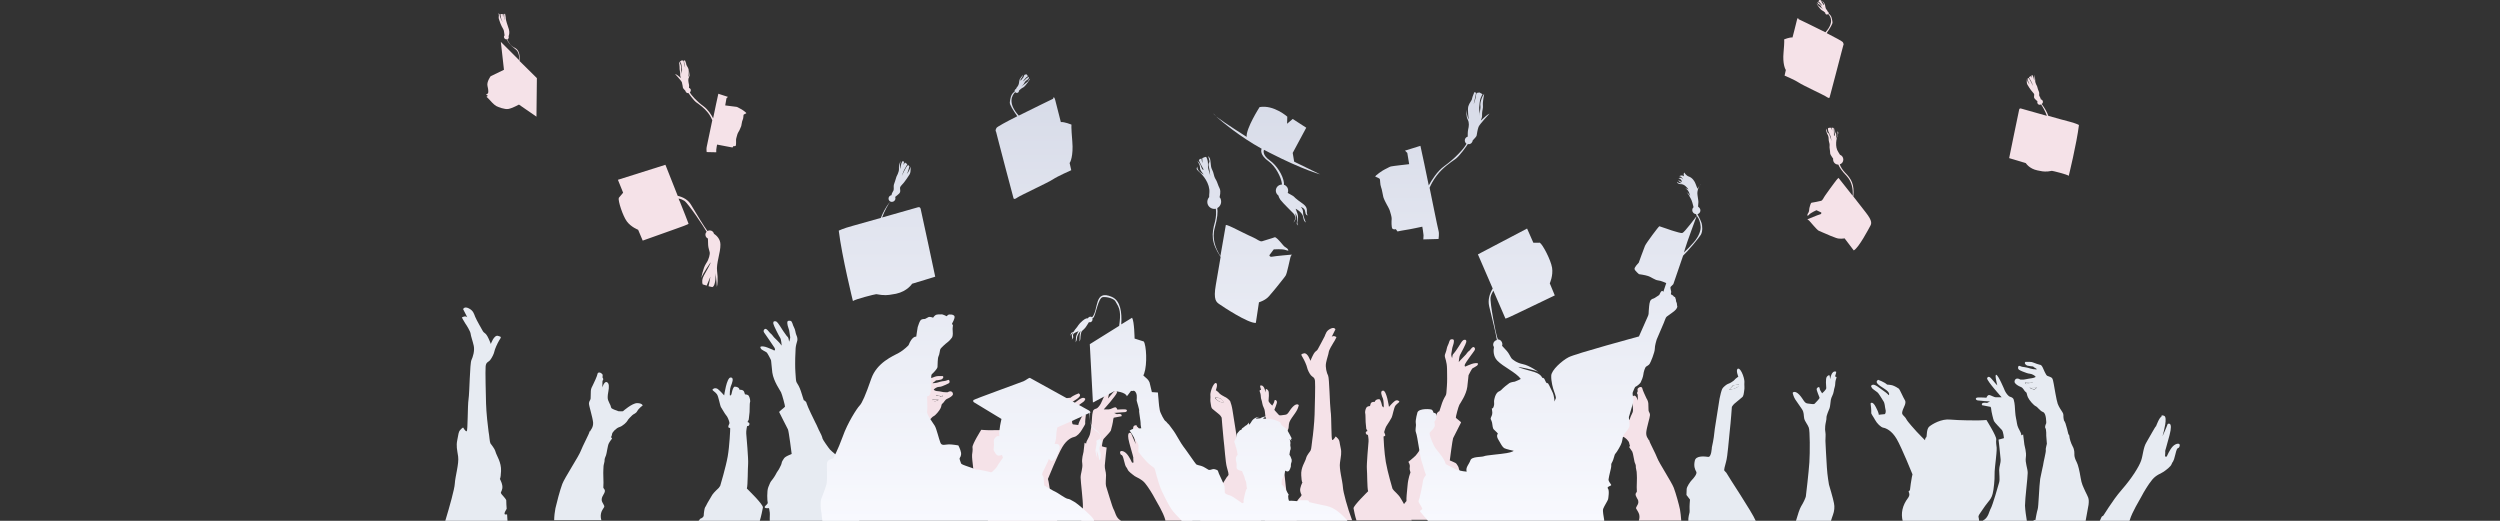 <?xml version="1.0" encoding="UTF-8"?> <!-- Generator: Adobe Illustrator 21.0.1, SVG Export Plug-In . SVG Version: 6.00 Build 0) --> <svg xmlns="http://www.w3.org/2000/svg" xmlns:xlink="http://www.w3.org/1999/xlink" x="0px" y="0px" viewBox="0 0 1200 250" style="enable-background:new 0 0 1200 250;" xml:space="preserve"><rect x="0" y="0" width="1200" height="250" fill="#333333" stroke="none"/> <style type="text/css"> .st0{fill:#F5E2E8;} .st1{fill:#E7EBF2;} .st2{fill:url(#SVGID_1_);} .st3{fill:url(#SVGID_2_);} .st4{fill:url(#SVGID_3_);} .st5{fill:url(#SVGID_4_);} .st6{fill:url(#SVGID_5_);} .st7{fill:url(#SVGID_6_);} .st8{fill:url(#SVGID_7_);} .st9{fill:url(#SVGID_8_);} .st10{fill:url(#SVGID_9_);} .st11{fill:url(#SVGID_10_);} .st12{fill:url(#SVGID_11_);} .st13{fill:url(#SVGID_12_);} </style> <g id="Слой_1"> </g> <g id="Слой_2"> <g> <g> <path class="st0" d="M969.2,52.6c0.2-0.8,0.9-0.5,0.9-0.5s6.4,1.8,12.4,3.5c-0.8-2.3-2-4.3-2.8-5.5c-0.2,0.1-0.4,0.2-0.6,0.2 c-0.7,0-1.2-0.5-1.2-1.2c0-0.2,0-0.3,0.1-0.5c-0.4-0.3-0.9-0.7-1.3-1.2c-0.8-0.8,0-1.7-0.4-2.4c-0.4-0.6-0.9-1-1.4-1.7 c-0.5-0.7-1.1-1.5-1.7-2.6c-0.6-1-0.3-2.7-0.3-2.7c0.4,1.8,1.3,2.5,1.3,2.5c-0.5-0.6-1-2.7-1-2.7l0.4-0.4 c0.8,0.5,2.3,4.2,2.2,3.7c-0.1-0.5-0.7-2-1-2.4c-0.3-0.4-0.9-1.6-0.9-1.6l0.8-0.6l0.6,0.9c0,0-0.3-0.9-0.2-1.1 c0.1-0.2,0.4-0.3,0.4-0.3s-0.1-0.2,0.2,0.3c0.4,0.5,0.7,2.4,0.7,2.4c0.3-1.1-0.1-2.8-0.1-2.8c0.4,0.9,0.6,1.8,0.6,2.8 c-0.1,1,0.9,2.7,0.9,2.7c0.2,1,0.7,2.2,0.9,2.7c0.2,0.5,0.1,1,0.1,1.4c0,0.4,0,0.6,0.4,1.1c0.2,0.3,0.3,0.8,0.4,1.1 c0.6,0.1,1,0.6,1,1.2c0,0.4-0.2,0.8-0.6,1c1.6,2.1,2.6,4,3.2,5.7c4.3,1.2,8.4,2.4,9.8,2.7c3.3,0.8,4.9,1.7,4.9,1.7 c-1.1,9-4.9,24.4-4.9,24.4c-0.8-0.7-7.7-2.4-8.1-2.4c-0.4,0-2,0.4-2.3,0.3c-0.3-0.1-0.6,0.4-4.6-0.5c-4-0.8-5.6-3.5-5.6-3.5 c-1.1-0.3-8-2.4-8-2.4S969,53.3,969.2,52.6z"></path> <path class="st0" d="M873.6,102.9c0.9-0.2,0.6-0.9,0.6-0.9l-2.3-1.1c0,0-2.7,1.2-3.5,2.1c-0.8,0.9-0.8,0.5-0.8,0.5 s-0.2-0.6,0.3-1.2c0.5-0.6,0.5-1.6,0.6-2.4c0.2-0.7,0.6-2.6,1.1-2.6c0.5,0,3.6-0.7,4.5-0.9c0.8-0.2,1.2-1.5,2-2.6 c0.8-1.1,4.1-5.8,4.5-6.2c0.3-0.4,1.4-1.9,1.9-2.2c0,0,3.3,4.2,6.8,8.6c0.2-3.1-0.3-6.7-2.9-9.5c-2.4-2.5-3.5-4.2-4-5.5 c0,0-0.1,0-0.1,0c-1.3,0-2.4-1.1-2.4-2.4c0-0.2,0-0.3,0-0.5c-0.2-0.3-0.5-0.6-0.7-1c-0.9-1.3-0.7-1.5-0.8-2.6 c-0.1-1.2-0.3-1.6-0.2-2.4s-0.1-1.5-0.3-2.2c-0.2-0.7-0.1-1.3-0.2-2c-0.1-0.7-0.5-1.4-0.7-1.8c-0.2-0.4-0.3-0.9-0.4-1.3 c-0.1-0.4,0.1-1.1,0.1-1.1s0.1,0.4,0.3,1.3c0.2,1,0.5,0.7,0.7,1c0.3,0.3,0.5,0.7,0.6,1.2c0.1,0.5,1.3,3.4,1,2.8 c-0.2-0.6-0.4-1.5-0.5-2.1c-0.1-0.6-0.6-1.6-0.9-2.2c-0.4-0.6-0.6-2-0.4-2.2c0.2-0.2,1.3-0.2,1.3-0.2s0.8,1.5,0.8,1.4 c0-0.1-0.5-1.4-0.5-1.4l0.5,0c0,0,0.5,0,0.6,0.3c0.1,0.3,0.1,3.5,0.1,3.5l0.3,0.1c0-0.1,0.3-0.5,0-1.5c-0.2-1.1,0.2-2.3,0.2-2.3 s-0.1,0.5,0,1.5c0.1,1,0.5,1,0.6,1.7c0.1,0.5-0.1,1.5-0.2,2c0.1-0.2,0.4-0.5,0.7-1.4c0.5-1.2-0.1-2.2-0.1-2.2 c0.5,0.5,0.9,0.3,0.3,1.9c-0.6,1.5-1.5,5.5,0.3,8.1c0.3,0.5,0.6,0.9,0.8,1.3c0.9,0.3,1.6,1.2,1.6,2.3c0,1.1-0.7,2-1.7,2.3 c0.4,1.2,1.2,2.5,2.4,3.8c3.1,3.1,4.7,5.7,4.1,11.6c2.3,3,4.7,6,6,7.7c3.3,4.2,2.7,5.4,2.1,6.5c-0.6,1.1-5.5,10.5-7.9,11.7 l-4.4-5.8c0,0-2.3,0.5-4.1-0.2c-1.8-0.6-3.8-1.5-4.7-1.9c-0.9-0.4-2.9-1.2-3.7-1.6s-4-4.3-4.5-4.8c-0.5-0.5-0.9-0.6-0.9-0.6 S872.7,103.1,873.6,102.9z"></path> <path class="st0" d="M856.1,25.2c0.5-5.5,0.3-6.3,0.3-6.3s2.7-1.1,4-0.9c0,0,1.9-7.3,2.1-8.3c0.2-0.9,0.6-1.5,0.8-0.5 c0,0,7,3.3,12.9,6.3c4.3-4.7,2.5-7.6,1.3-8.8c-0.1,0.2-0.4,0.3-0.6,0.3c-0.4,0-0.8-0.4-0.8-0.8c0,0,0-0.1,0-0.1 c-0.4-0.4-1-0.9-1.5-1.1c-0.9-0.4-2.9-3.5-2.6-3.3c0.3,0.2,0.7,0.8,0.7,0.9c0,0.1,2.5,1.9,2.5,1.9s-0.3-0.3-0.6-0.6 c-0.3-0.3-0.5-0.7-0.6-1c-0.1-0.3-0.8-0.8-1.2-1s-0.4-1-0.4-1c0.1,0.1,0.7,0.4,0.9,0.7c0.2,0.2,0.6,0.6,0.7,0.7 c0.1,0.2,0.7,0.4,0.7,0.4c-0.3-0.3-0.3-0.3-0.9-1.1c-0.6-0.8-1-0.8-1-0.9c0-0.1,0.5-0.7,0.5-0.7s0.6,0,0.8,0.2 c0.2,0.1,0.2,0.6,0.4,1c0.2,0.3,1,1.3,1,1.3c0-0.2,0.2-0.7-0.1-0.8c-0.3-0.2-0.8-1.4-0.8-1.4s1,1.1,1.2,1.5 c0.2,0.4,0.3,1,0.4,1.6c0.1,0.6,0.4,1.1,0.8,1.6c0.2,0.2,0.3,0.4,0.3,0.6c0.3,0.1,0.5,0.4,0.5,0.8c0,0.1,0,0.2,0,0.2 c1.5,0.9,1.6,2.8,1.8,4.1c0.1,0.8-1.3,3-2.8,5.2c4.1,2.1,7.5,3.9,7.8,4.4c0.6,1.1,0.2,1.4,0.2,1.4l-0.9,3.4 c0,0-5.3,20.4-5.7,21.7c0,0-0.2,0.6-1.3-0.2c-1.2-0.9-11.7-5.7-13.4-6.9c-1.7-1.2-6.9-3.4-6.9-3.4l0.6-2.7 C856.9,33.2,855.6,30.6,856.1,25.2z"></path> <path class="st0" d="M326.8,37.2c-0.4-0.8-0.3-1.2-0.3-1.9c0-0.8-0.3-1.6-0.3-2.4c0.1-0.8-0.3-3.4-0.3-3.4 c0.3,0.3,0.7,1.1,0.8,1.5c0.2,0.5,0.4,1.3,0.3,2.1c-0.1,0.7,0.4,3,0.4,3c-0.3-1.1,0-1.9,0-2.6c0-0.7-0.2-2.2-0.4-2.8 c-0.3-0.6-0.6-1.2-0.6-1.2l0.8-0.5c0,0,0.7,0,0.8,0.1c0.2,0.1,0.3,0.8,0.3,1.3c0,0.4,0.6,2.1,0.6,2.1s-0.1-0.8-0.3-1.5 c-0.2-0.7-0.3-1.9-0.3-1.9s0.6-0.2,0.5-0.1c0,0.1,0.6,1.3,0.6,1.9c0.1,0.6,0.8,1.3,1.1,2.3c0.3,1.1-0.1,3.9-0.1,3.9 c0.4-0.6,0.7-2.9,0.7-2.9c0,0.4,0.1,2-0.4,2.9c-0.5,0.9-0.3,2-0.1,3c0.2,0.6,0.2,1.5,0.1,2.1c0.5,0.1,0.9,0.6,0.9,1.1 c0,0.4-0.2,0.8-0.5,1c0,0,0,0,0,0c0.7,1.4,3.5,4.5,6.6,6.7c2.2,1.6,3.8,4.2,4.6,5.8c0.5-2.4,2.3-11.2,2.5-11.8l4.6,1.5l-0.7,0.7 l-0.6,3.4c0,0,5,0.6,5.5,0.7c0.5,0.1,1.5,0.8,1.8,0.9c0.4,0.1,3.2,2,2.8,2.2c-0.4,0.1-1.2,0.6-1.3,0.7c-0.1,0.1,0,1.7-0.4,2.4 s-0.5,2.3-0.7,3s-0.8,1.7-0.9,2.1c-0.2,0.3-0.9,1.5-1,2c-0.1,0.5-0.6,1.9-0.6,2.5c0,0.6,0.1,2.6-0.2,2.9s-1,0.1-1,0.1l-0.5,0.7 c0,0-2-0.4-2.7-0.5c-0.7-0.1-4.7-0.9-4.7-0.9s-0.4,2.1-0.4,2.5c0,0.4,0,1.2,0,1.2l-4.6-0.1c0,0-0.2-1.6,0-2.4 c0.2-0.8,2.4-11.4,2.7-12.9c-0.4-0.8-0.9-2.1-2.1-3.6c-1.8-2.3-4.1-3.9-5.5-4.9c-1.3-0.9-3.5-4-3.8-4.5c-0.1,0-0.2,0-0.3,0 c-0.6,0-1.1-0.5-1.2-1.1c-0.5-0.5-1.2-1.3-1.2-1.5c0-0.3-0.3-1.7-0.5-2.6c-0.3-0.8-3.3-4-3.3-4C325.6,36,327.1,38,326.8,37.2z"></path> <path class="st0" d="M299.1,92.5l-2.5-6.2l22.8-7.2c0,0,3.8,9.6,5.9,14.9c2.6,0.6,5,1.9,6.4,4.3c3.1,5.2,6.1,10.2,7.9,12.6 c0.3-0.2,0.7-0.3,1.1-0.3c1,0,1.8,0.7,2,1.6c1.2,0.8,3.1,2.5,3.1,5.2c0.1,3.8-2.1,9.1-1.6,12.7c0.5,3.6,0.2,6.8-0.1,7.6 c0,0-0.4-5.1-0.6-6.6c0,0,0.2,6.2-1.6,6.7l-1.8-0.4c0,0,0.6-2.7,0.9-4.6c0,0-1.3,3.2-1.8,4.3l-1.9-0.6c0,0-0.6-1.2,0.1-3.2 c0.1-0.3,0.3-0.7,0.5-1.1c1.5-2.8,3.1-5.3,3.2-6.3c0,0-3.9,5.6-4.5,7.6c0,0,0.8-4.7,2.3-7c1.6-2.3,1.8-4.6,1.8-5.1 c0-0.5-0.8-2.6-0.8-3.8c0-0.7-0.1-2-0.1-3.1c-0.7-0.3-1.2-1-1.2-1.8c0-0.6,0.2-1.1,0.6-1.4c-0.2-0.3-0.4-0.6-0.5-0.8 c-0.5-1.1-8.3-12.8-10.2-14.1c-0.8-0.5-1.7-0.9-2.8-1.1c0.2,0.6,0.4,1.1,0.6,1.4c1.4,3.5,4.2,10.5,4.2,10.7 c0.1,0.2-3.9,1.7-6,2.4c-2,0.7-16,5.7-16,5.7l-2.2-5.2c0,0-3.4-1.3-5.4-4c-2-2.7-4.3-9.9-3.9-11.3L299.1,92.5z"></path> <path class="st0" d="M233.3,45.4c0,0,0.4-0.3,0.8-0.5c0.4-0.2,0.4-1.6-0.1-3.6s1.5-4.7,1.5-4.7l6.4-3.1l-1.5-13.4l8.8,8.8 c0.1-2.1-0.3-4.2-1.7-5.2c-2.8-2.1-3.8-3.7-4.2-4.8c-0.1,0-0.1,0-0.2,0c-0.6,0-1.2-0.5-1.2-1.2c0-0.3,0.1-0.5,0.3-0.7 c-0.1-0.6-0.3-1.7-0.3-2c0-0.5-0.6-1.5-1.1-2.4c-0.5-0.9-0.6-1.5-1-2.5c-0.4-1-0.5-1.4-0.4-2.2c0.2-0.8-0.2-1.5-0.2-1.5 c0.5,0.3,0.7,0.3,0.7,1.1c0,0.8,1.4,3.2,1.4,3.2c0-0.1-0.5-1.3-0.7-1.7c-0.2-0.4-0.4-2.2-0.4-2.2l1.1-0.1l0.2,1.7 c0,0,0-0.1,0-0.2c0-0.4,0.2-1.5,0.3-1.5s0.5-0.2,0.5,0.1s0,2.5,0,2.5s0.1,0.7,0.1-0.2c0-0.9,0.4-2.6,0.4-2.6l0,1.9 c-0.2,1.2,0.9,3.7,1.5,5.8c0.4,1.6,0,2.7-0.2,3.2c0.1,0.2,0.1,0.3,0.1,0.5c0,0.5-0.3,0.9-0.7,1c0.5,1.2,1.5,3.1,3.5,4 c2.2,1,2.6,3.4,2.4,6.4l8.3,8.2L257.5,56c0,0-8.3-5.7-8.4-5.8c0,0-3.3,1.8-5.1,2.1c-1.8,0.3-4.8-0.9-5.8-1.4 c-1-0.5-3.1-2.8-3.5-3.3c-0.5-0.6-1.2-1.1-1.2-1.1l0.7-0.5L233.3,45.4z"></path> </g> <g> <g> <path class="st0" d="M586.5,191.8c-0.2-0.3-0.5-0.6-0.5-0.6s-2-0.2-2.5-0.3l0,0.6c0,0,0.3,0.1,0.5,0.3c0.2,0.2,0.2,0.3,0.4,0.4 c0.1,0.1,0.5,0.2,0.7,0.4c0.1,0.2,0.3,0.2,0.5,0.3c0.2,0.1,1.1,0.2,1.5,0.3c0.4,0,0.9,0.1,0.9,0.1S586.7,192.1,586.5,191.8z"></path> <path class="st0" d="M605.2,247.9c-0.4-1.4-0.5-1.6-0.4-2.9c0.1-1.3-0.2-4.2-0.2-4.2l1.5-2c0,0-0.1-1.5-0.1-2.5 c0-1-1.6-3.3-2.3-4c-0.7-0.7-2.4-2.7-1.9-3.6c0.5-0.9,1.1-2.3,0.6-4.7c-0.5-2.4-4.4-1.9-5.8-1.7c-1.4,0.2-1.6-4.2-1.6-4.2 c-0.8-3.1-1.1-5.9-1.3-8l-0.2-1.2c0,0-1.7-10.5-1.9-12c-0.2-1.5-0.8-3.6-1.1-4.3c-0.4-0.7-2.1-2-2.6-2.1 c-0.5-0.2-2.5-1.4-2.7-1.8c-0.2-0.4-1.6-1.4-1.6-1.4s1.1-2.8,0.2-3.4c-0.6-0.4-1.6,1-2.2,2.7c-0.6,1.7-0.7,2.8-0.6,3.5 c0.1,0.7-0.2,2.1,0.1,3.4c0.2,1.3,0.3,2.4,0.9,2.8c0.6,0.5,2.6,2.1,3.3,2.7c0.7,0.6,1.1,1.5,1.1,1.5s0.5,6.5,0.9,10.3 c0.5,3.8,0.9,11.1,1.6,13.5c0.7,2.4,0.8,3,0.8,3.5s-0.9,1.1-1.2,1.8c-0.3,0.7-10.8,16.5-12.4,20.2c0,0,0,0,0,0.1h29.2 C605.4,249.3,605.4,248.6,605.2,247.9z M586.9,193.1c-0.3,0-1.3-0.1-1.5-0.3c-0.2-0.1-0.4-0.1-0.5-0.3c-0.1-0.2-0.6-0.3-0.7-0.4 c-0.1-0.1-0.2-0.2-0.4-0.4c-0.2-0.2-0.5-0.3-0.5-0.3l0-0.6c0.5,0.1,2.5,0.3,2.5,0.3s0.3,0.3,0.5,0.6c0.2,0.3,1.3,1.4,1.3,1.4 S587.2,193.1,586.9,193.1z"></path> </g> <path class="st0" d="M644.6,233.9c-0.2-3.2-1.9-8.8-1.4-11.9c0.4-3.1,0.9-4.6,0.3-7.1c-0.6-2.6-0.4-3.4-1.2-4.3 c-0.8-0.9-1.2-1.1-1.2-1.1s-1,1.8-1.6,1.7c-0.6-0.1-0.3-11-0.8-13.9c-0.4-2.9-0.6-15.7-1.2-17c-0.7-1.3-1.4-4-1-6.1 c0.4-2.1,1.2-4.2,1.3-5.2c0.1-1,1.8-3.8,2.3-4.6c0.6-0.8,1.4-2.6,1.4-2.6s-1.4-1-2.3-0.1l1.8-3.6c0,0-0.4-1.3-2.4-0.3 c-2,1-2.2,2.3-2.8,3.7c-0.6,1.3-2.9,5.4-3.3,6.2c-0.4,0.8-1.1,0.7-1.9,2.1c-0.8,1.4-1.6,3.4-1.6,3.4s-1.3-4-3.1-3.6 c-1.8,0.4-1.3,0.7-0.6,2c0.8,1.3,1.9,3.8,2.1,4.8c0.2,1,1,2.7,1.8,3.7c0.8,1,1.8,0.8,2,2.8c0.2,2-0.1,12.3-0.2,16.1 c-0.1,3.8-0.8,10.3-1.1,12.1c-0.3,1.8-0.4,4.4-0.8,5.1c-0.3,0.7-1.8,2.1-2.2,3.8c-0.4,1.7-2.6,4.4-2.3,8.2 c0.2,3.8,0.6,3.3,0.6,3.3s-1.4,2.6-1.1,4.2c0.3,1.7,0.8,1.6,0.6,2.1c-0.2,0.6-1.8,1.9-2.2,3c0,0,0,0,0,0c0,1.2-0.1,2.5-0.1,3.7 c0.5,0.9,1.1,1.9,0.9,2.2c-0.2,0.5-0.9,0-1.1,0.1c-0.1,1-0.1,1.9-0.2,2.9h27C646.8,243.9,644.7,236.1,644.6,233.9z"></path> <g> <path class="st0" d="M677.3,249.1c-0.6-0.2-1.6-0.7-1.6-1.6s-0.3-3.2-0.7-3.6c-0.3-0.3-0.6-1.1-1-1.8c-0.4-0.7-1.4-2.6-2.1-3.6 c-0.7-1-2.8-3-2.8-3l-0.7-0.9c0,0-2.4-8.1-3.2-12.8c-0.8-4.7-1.1-11.5-1.1-12.1c0-0.6,0.9,0,0.8-0.9c-0.1-0.9-0.7-1-0.4-1.8 c0.2-0.8,0.8-2.4,1.3-3s1.8-2.9,2.2-3.6c0.4-0.7,1.1-4.8,1.8-5.7c0.7-0.9,1.9-1.6,1.9-1.9c0-0.3-1.1-1.1-2.2-0.3 c-1.1,0.8-2.8,2.8-2.8,2.8s-1.1-7.8-2.8-7.8c-1.7,0-0.6,2.7-0.1,3.8c0.4,1.1,0.4,3.6,0.4,3.6l-0.1,0.7l-0.7-0.7 c0,0-0.6-3.3-1.4-3.3c-0.9,0-1.9,0.3-2.1,1.3c0,0-1.7-0.2-2,0.9c-0.3,1.1-0.3,1.1-0.3,1.1s-1.2,0-1.7,0.7s-0.8,2.3-0.6,2.8 c0.2,0.4,0.1,3.1,0.2,4.2c0.1,1.1,0.3,3.2,0.3,3.2l0.6,1.1c0,0-1.1,0.2-0.8,1.1c0.3,0.9,1,0.7,1,0.7s0.4,2.1,0.3,3.2 c-0.1,1.1-1,11.2-0.8,13.2c0.2,2,0.1,9.1,0.6,10.7c0,0-7.2,7-7,8.2c0.2,1,0.7,3.8,1.4,5.8h26.5 C677.6,249.5,677.4,249.2,677.3,249.1z"></path> </g> <path class="st0" d="M537.9,249.8c-2.3-1.2-2.6-4.1-3.3-5.2c-0.7-1.1-3.3-10.2-3.7-11.3c-0.3-1.1,0-3.6,0-5.2 c0-1.7-0.7-3-0.6-4.7c0.1-1.7,0.9-8.6,0.9-8.6s-1.7-0.3-2.3-0.6c0,0,0.3-2.9,0.9-3.6c0.6-0.7,3-3.1,3.4-3.9 c0.3-0.8,1.1-4.4,1.1-5c0-0.5,0.3-1.2,0.3-1.2s3.4-0.6,3.7-0.7c0,0,0.8-1.5-2.2-1l-1.3-0.6c0,0,4.3-0.3,5.3-0.4 c1-0.2,1.2-1.2,0-1.3s-3.8,0.1-3.8,0.1s-0.3-1.2-1.1-1.1c-0.8,0.1-2.1,1-3,1c-0.9,0-2.4,0-2.4,0s6.3-6.9,6.4-8.3 c0,0-0.4-1.7-2,0.3c-1.6,1.9-2.4,2.8-2.4,2.8s1.3-4.8,0.4-4.6c-0.9,0.2-3.3,6-3.8,7c-0.5,1-1.6,2.3-2.1,2.4 c-0.5,0.2-1.5,0.3-1.7,1.4c-0.3,1-0.3,1.6-0.4,2.6c-0.1,1-0.2,3.9-0.5,5.4c-0.3,1.5-0.3,2.9-1,4.2c-0.6,1.3-1.4,2.4-1.3,3 c0.1,0.5-0.8-0.2-0.8-0.2s-0.4,3.7-0.5,4.4c-0.1,0.7-1,3.3-0.6,5.6c0.3,2.3-0.8,4.7-0.8,6.7c0,2,1.2,11.2,1.1,14.2 c-0.1,2-0.4,4.5-0.8,6.7h19.3C538,249.9,537.9,249.9,537.9,249.8z"></path> <g> <path class="st0" d="M449.2,192.5c0.4-0.1,0.6-0.2,0.7-0.3c0.2-0.1,0.5-0.2,0.5-0.2c0.1,0,0-0.2-0.3-0.2 c-0.3-0.1-2.9,0.1-2.9,0.1s0.8,0.6,1,0.8C448.6,192.8,448.9,192.6,449.2,192.5z"></path> <path class="st0" d="M451,190c0.2,0.1,0.6,0.3,0.6,0.4c0.1,0.1,0.4,0.1,0.5,0c0.1-0.1,0.4-0.5,0.5-0.5c0.1,0-0.1-0.2-0.5-0.3 c-0.3-0.1-2.9-0.1-2.9-0.1c0.2,0.1,0.4,0.3,0.6,0.3C449.9,189.9,450.8,190,451,190z"></path> <path class="st0" d="M448.4,249.2c0,0-0.6-3.7-1-4.7c-0.4-1-0.6-10.3-1.1-13.2c-0.5-2.9-1.3-6-1.3-6.5c0-0.5-1.2-5-1.1-5.9 c0.1-0.9-0.5-2.4-0.5-2.8c0-0.4,0.2-3.4,0.2-3.4s-0.1-2.7,0.4-3.3c0.5-0.6-0.4-2.2-0.4-2.2s-0.1-4.2,1.3-4.8 c1.5-0.6,2.3-2.2,3.2-2.6c0.9-0.4,2.8-2.6,3.4-3.9c0.6-1.3,0.2-1.8,1-2.3c0.7-0.5,1-1.7,2.2-2.2c1.2-0.5,2.2-1.2,2.6-1.8 c0.4-0.6-0.2-2.7-2.5-1.3c0,0-1.3,0-2-0.1c-0.6-0.2-2.8-0.5-3.2-0.5c-0.4,0-0.9-0.3-1.1-0.4c-0.2-0.1-0.4-0.1-0.2-0.4 c0.2-0.3,1.4-1.2,2.4-1.2c1,0,1.8-0.4,3.2-1c1.4-0.6,1.8-0.8,1.9-1.3c0-0.5-0.1-1.3-0.8-1c-0.7,0.3-1.5,0.5-1.8,0.5 c-0.3,0-1.4,0.2-1.8,0.3c-0.4,0.1-1,0.3-1.3,0.4c-0.3,0-0.7,0.2-0.9,0.2c-0.3,0-0.5,0-0.9,0.1c-0.4,0.1-0.7,0-0.7,0 s0.4-0.4,0.9-0.7c0.5-0.2,0.6-0.5,0.7-0.6c0.1,0,1.8-0.2,2.5-0.4c0.7-0.2,1.1-0.9,1.1-1.2c0-0.3-0.3-0.5-0.3-0.5s-1.3,0-1.9,0 c-0.6,0-1.2,0.1-1.8,0.3c-0.6,0.3-2.2,0.8-2.7,0.9c-0.5,0.1-0.8,0.5-1.2,1.2c-0.4,0.7-1.4,3.3-2,3.6c-0.6,0.3-1.8,0.6-2.1,1 c-0.3,0.4-0.5,1.6-0.7,2.5c-0.2,0.9-1.2,7.1-1.7,8.6c-0.5,1.4-1.5,2.8-2.1,3.7c-0.6,1-0.3,1.5-0.5,2.5c-0.2,1-0.2,1-0.2,1 s-0.4,0.4-0.6,1.2c-0.2,0.8-1.3,4.5-1.3,4.7c0,0.3-0.5,0.2-0.5,1c0,0.8-0.6,3-1.5,4.5c-0.8,1.5-0.8,2.8-0.8,3.6 c0,0.8-0.3,2-1,3.2c-0.6,1.1-1.3,4-1.7,6.8c-0.4,2.8-1,3.7-2.1,6.1s-1.7,2.7-1.4,5.7c0,0,0.7,3.4,1.3,7H449 C448.8,249.5,448.6,249.3,448.4,249.2z M452.1,189.7c0.3,0.1,0.5,0.2,0.5,0.3c-0.1,0-0.4,0.4-0.5,0.5c-0.1,0.1-0.4,0-0.5,0 c-0.1-0.1-0.5-0.3-0.6-0.4c-0.2-0.1-1-0.1-1.2-0.1c-0.2,0-0.4-0.2-0.6-0.3C449.2,189.6,451.8,189.7,452.1,189.7z M450.2,191.8 c0.3,0.1,0.4,0.2,0.3,0.2c-0.1,0-0.4,0.2-0.5,0.2c-0.2,0.1-0.4,0.2-0.7,0.3c-0.4,0.1-0.6,0.2-0.9,0.1c-0.2-0.2-1-0.8-1-0.8 S449.9,191.7,450.2,191.8z"></path> </g> <path class="st0" d="M504.9,239.9c-0.6-0.9-0.6-1.8-0.1-2.6c-0.4-0.3-0.7-0.6-0.7-0.7c0-0.5-0.6-4.7-0.8-5.5 c-0.2-0.8-0.3-1.2-0.3-1.2s4.7-11.6,6.9-15.3c2.2-3.7,4.7-4.7,5.8-4.9c1.1-0.2,2.8-1.9,3.6-3.4c0.8-1.5,1.7-2.5,1.6-3.1 c-0.1-0.6,0.2-3.5,0.3-3.9c0.1-0.4-0.9-1.3-2.3,1.4c-1.4,2.7-1.3,3.3-1.3,3.3s-2.1-0.3-2.5-0.3c-0.4,0-0.7-1.2-0.4-2.2 c0.3-1,0.2-2.5,0.9-3.5s1.9-3.3,2.7-3.9c0.8-0.6,2.1-1.4,2.2-1.7c0.1-0.3,1-1-0.2-1.4c-1.2-0.4-3.2,1.5-4.8,2.6 c-1.6,1.1-2.3,1.9-2.3,1.9s-1-1,1.9-2.8c2.9-1.8,4.2-2.9,2.7-3.9c0,0-2.8,1-3.9,2.1c0,0-1.6,0.1-2.4,0.4 c-0.8,0.3-2.4,1.2-2.7,1.4s-2,4.1-2.5,4.9c-0.5,0.8-0.2,1.7,0,2.3c0.2,0.6,1.6,3.1,1,4c-0.6,0.9-1.2,1.1-1.7,2.2 c-0.5,1.1-3.7,4.5-4.4,5.3c-0.7,0.8-3.6,3.7-3.6,3.7s-0.1-1.1-0.5-1.3c-0.4-0.2,0-3.5-1.3-4.6c-1.3-1.1-5.3-3.5-9.2-3.1 c-3.9,0.4-10.9,0.4-12,0.4c-1.1,0-3.6-0.2-3.6-0.2s-4.4,7-4.2,8.4c0.2,1.4-0.1,2.5-0.2,3.6c-0.1,1.1,0.3,4.3,0.4,5.1 c0.1,0.8,0.6,5.1,0.5,6.7c-0.1,1.6,0.4,6.4,0.8,8c0.4,1.6,1.2,2.7,2.1,3.8c0.9,1.1,1.4,1.9,2.4,3.3c1,1.4,1.8,2.4,1.6,3.1 c-0.1,0.3-0.2,0.9-0.2,1.7h33.2C508.1,246.8,507.6,243.4,504.9,239.9z"></path> <g> <path class="st0" d="M572.3,249.6c-0.7-1.5-0.9-1.9-1.1-1.7c-0.2,0.2-3.9-6.5-8.3-11.5c-4.4-5-7.4-9.9-8.3-12.5 c-0.9-2.5-0.9-5.7-2.3-8c-1.5-2.3-3.9-7.1-4.2-7c0,0-1.5-4.2-2.4-4.1c0,0,0.3-1.1-1.2-0.5c-1.5,0.6,0.1,6.5,0.7,8.9 c0,0-1.5-3.3-2.3-5.3c0,0-2.5-1.5-0.8,4.8c1.7,6.2,1.9,6.6,1.9,7c-0.1,0.3,0.1,2.3,0.1,2.3l-0.7,0.1c0,0-1.3-3-2.7-4.4 c-1.4-1.5-3.5-1.7-3-0.1c0.5,1.6,0.9-0.5,1.8,3.4c0.9,4,1.3,3,1.7,4.2c0.4,1.2,2.5,2.6,3.4,3.3c1,0.7,3.2,1.3,5,3.4 c1.7,2.1,3.6,5.2,4.7,7.3c1.1,2.1,4,6.6,5,10.2c0,0.2,0.1,0.3,0.1,0.5h13C572.4,249.8,572.3,249.7,572.3,249.6z"></path> </g> <path class="st0" d="M619.9,243.8c-1.1-1.7-2-3.8-2-4.3c-0.1-0.6-1.3-10.7-1.6-14.9c-0.2-4.2-0.2-13.9,0.2-15.1 c0.5-1.2,1.7-2.6,2-4c0.2-1.4,0-2.4,0.9-3.9c0.9-1.5,2.3-3.2,2.9-4.3c0.7-1.1,1-2.4,1.1-2.7c0.1-0.3-1-1.3-2.9,0.7 c-1.9,2-2.1,3.7-3.7,3.8c-1.6,0.2-2.6,0.5-3,0c-0.4-0.5-2.1-2.2-2.1-2.4c0-0.2,1.5-3.3,1.2-4c-0.2-0.7-1.1-1.1-1.2-0.2 c-0.1,0.8-0.6,1.4-0.8,1.8c-0.2,0.4-0.2,0.4-0.2,0.4s-1.8-1.6-1.8-2.3c0-0.7,0.5-4.1-0.2-5c-0.7-0.9-1.1-0.6-1.1-0.6l-0.2,1.6 c0,0-0.4-4-2.5-3.3c-0.2,0.1,0.4,2,0.4,2s-0.8,0.1-0.7,0.6c0.2,0.5,0.6,1.6,0.6,2.7c0,1.1,0.5,1.7,0.7,3.2 c0.2,1.5,1.1,2.5,1.2,3.7c0.2,1.1,0.2,2.8,0.6,3.6c0.3,0.8,1.5,3.4,1.4,4.2c-0.1,0.7,0.5,2.4,0.6,3.6c0.1,1.1,0.1,1.9-0.1,2.8 s0,2.3,0,3.6c0,1.3-0.5,8.2-0.7,11.6c-0.2,3.3-0.9,7.4-0.9,7.4s-1.9,6.4-2.2,8c-0.3,1.6-0.2,3.4,0.5,5.1c0.1,0.4,0.5,1.4,0.9,2.7 h15.2C621.3,247.3,620.4,244.6,619.9,243.8z"></path> <path class="st0" d="M705.3,246.4c0.2-1.6,0.3-2,0.3-2s1.4,0.2,1.8-0.2c0.3-0.4,0-0.5-0.2-0.8c-0.2-0.3-1.1-0.9-1-1.4 c0.2-0.5,0.5-4.9-0.2-6.7c-0.7-1.7-0.7-2-1.8-3.4c-1.1-1.3-1.7-2.8-1.9-3.1c-0.2-0.3-0.7-0.8-0.9-1.3c-0.2-0.6-0.5-1-0.9-1.8 c-0.4-0.9-0.2-1.2-0.7-2c-0.5-0.8-0.7-1.2-1.2-1.5c-0.5-0.3-2.7-1.2-2.7-1.2s1.3-10.1,1.6-10.7c0.3-0.5,3.6-7.2,3.8-7.5 c0.1-0.3-2.4-2-2.5-2.3c-0.1-0.3,1.2-5.3,1.7-6.2c0.5-0.9,3.3-4.8,3.8-8.6c0.5-3.8,0.5-5.3,0.6-5.6c0.1-0.2,1.5-3,1.9-3.3 c0.4-0.2,2-1.1,2.2-1.3c0.2-0.2,0.7-0.9,0.3-1.1c-0.4-0.2-1.8-0.1-2.9,0.3c-1,0.4-2.6,1-2.9,1.2c-0.3,0.2-0.7-0.2-0.3-1.1 c0.4-0.9,4-5.8,4.3-6.2c0.3-0.4,0.9-1.2,0.1-1.9c-0.8-0.7-2,1.6-2.5,1.8c-0.4,0.2-1.2,1.3-1.5,1.7c-0.3,0.4-2.4,2.4-2.7,2.8 c-0.3,0.4-0.7,0.8-0.7,0.8s0.2-2.7,0.6-3.4c0.4-0.7,2.9-5.4,3-6.2c0.1-0.7,0-1.2-0.9-1.1c-0.9,0.1-1.5,1.3-2,2.1 c-0.5,0.8-2.3,3.6-2.8,4.1c-0.4,0.5-0.8,0.8-0.9,1.4c-0.1,0.6-0.2,1.3-0.2,1.2c0-0.1-0.5-1.3-0.4-1.9c0.1-0.6,0.4-2.5,0.5-3 c0.1-0.5,0.7-2.1,0.7-2.5c0-0.4,0.6-2-1.3-1.6c-0.9,0.2-0.9,1.8-1.5,2.8c-0.6,1.1-0.6,2.4-1,3.3c-0.3,0.8-0.7,1.6-0.4,2.5 c0.3,0.9,0.6,2.1,0.8,3.3s0.2,3.4,0.2,4.3c0,1,0.1,3.8-0.1,6.3c-0.2,2.4-0.2,3.8-0.5,4.3c-0.3,0.5-1.1,1.8-1.8,3.7 c-0.6,1.9-1.3,4-1.3,4s-1.1,0.3-1.3,1.5c-0.3,1.1-3.3,7.4-3.8,8.3c-0.5,0.9-1.4,3.3-1.8,3.8c-0.3,0.5-1.2,2.6-1.3,3 c-0.1,0.4-2.5,4-3.3,4.8c-0.8,0.8-3.5,3-3.4,2.9c0.1,0,0.6,1,0.7,1.7c0.1,0.7-0.2,1.4,0,2.2c0.3,0.8,0.3,1.3,0.3,1.3 s-1.1,2.4-1.4,6.4c-0.4,4-0.5,5.4-0.5,5.9c0,0.5,0,1.3,0,1.3s-1.3,1.4-2,2.8c0,0-3.8,2.9-6.6,6.2h39 C705.3,248.7,705.2,247.3,705.3,246.4z"></path> <path class="st0" d="M806.4,244.6c-0.4-2.1-2-7.9-3-10.5c-1-2.6-7.1-12-7.9-14.2c-0.8-2.2-3.8-7.7-3.8-8.3c0-0.5-0.5-0.3-0.4-0.5 c0.1-0.3-1.3-1.3-1.1-3.6c0.2-2.3,1.8-7.2,1.8-8.3c0-1-0.6-1.4-0.7-2.2c-0.1-0.8,0-2.3-0.1-3.3c-0.1-1-0.4-1.7-0.9-2.5 c-0.4-0.9-1.9-4-2-4.8c-0.1-0.8-1.4-1-2.3,0.3l0.1,1.2c0,0-0.7,0.7,0,1.5l0.1,2.9c0,0-0.8-2.7-1.9-2.4c-1.1,0.3-1,2.3-0.7,4.2 c0.3,1.9,0.3,3,0.1,3.7c-0.3,0.8-0.8,1.7-1,2.2c-0.2,0.4-0.3,1.1-0.5,1.4c-0.3,0.3-2.5,1.1-3,1.3c-0.4,0.2-1.9,0-1.9,0 s-4-3.5-6.2-3.5c-2.2,0-2.4,1-2.4,1s1.7,1.3,2.4,2.4c0.6,1.1,1.6,1.2,2.2,1.8c0.6,0.6,1.8,1.7,2.1,2.4c0.3,0.6,2.2,2.4,3.5,2.8 c1.3,0.3,3,2.2,3.1,3c0.1,0.8,0.4,1.4,0.4,1.4l-0.4,0.6c0,0,1,1.4,1.5,2.2c0.4,0.8,0.9,4.4,1.1,5c0.3,0.6,0.7,1.7,0.6,2.2 c-0.1,0.4,0.4,2.1,0.4,2.5c0,0.4,0.2,2.4,0.1,4.4c-0.1,1.9-0.1,4.3,0,4.9c0.1,0.6-1.1,0.9-0.4,2.4c0.7,1.6,1.2,1.7,1.1,3 c-0.1,1.3-1.5,2.4-1,3c0.4,0.7,1.1,1.7,1.4,2.7s0.1,2.5-0.2,3c0,0,0,0,0,0H807C806.9,248.2,806.6,245.8,806.4,244.6z"></path> </g> <g> <g> <path class="st1" d="M831.4,185.6c0.2-0.3,0.6-0.7,0.6-0.7s2.2-0.2,2.8-0.3l0,0.6c0,0-0.3,0.1-0.5,0.3c-0.2,0.2-0.2,0.4-0.4,0.4 c-0.1,0.1-0.6,0.2-0.8,0.4s-0.4,0.2-0.6,0.3c-0.2,0.1-1.2,0.2-1.6,0.3c-0.4,0-1,0.1-1,0.1S831.1,185.9,831.4,185.6z"></path> <path class="st1" d="M810.4,250h32.3c0,0,0,0,0-0.1c-1.7-4.1-13.4-21.6-13.7-22.4c-0.3-0.8-1.4-1.4-1.4-1.9 c0-0.6,0.2-1.2,0.9-3.9c0.8-2.7,1.3-10.7,1.8-15c0.5-4.2,1-11.4,1-11.4s0.5-0.9,1.3-1.6c0.8-0.7,3-2.5,3.6-3 c0.7-0.5,0.8-1.7,1-3.1c0.3-1.4,0-3,0.1-3.7s0-2-0.7-3.9c-0.7-1.9-1.7-3.4-2.5-3c-1,0.7,0.3,3.8,0.3,3.8s-1.6,1.1-1.8,1.5 s-2.4,1.8-3,1.9s-2.5,1.6-2.9,2.4c-0.4,0.8-1,3.1-1.3,4.7c-0.3,1.6-2.1,13.3-2.1,13.3l-0.2,1.3c-0.2,2.2-0.6,5.4-1.4,8.8 c0,0-0.2,4.9-1.8,4.6c-1.5-0.2-5.9-0.8-6.4,1.9c-0.6,2.6,0.1,4.2,0.7,5.2c0.6,1-1.3,3.2-2.1,4s-2.5,3.3-2.5,4.4 c0,1.1-0.1,2.8-0.1,2.8l1.7,2.2c0,0-0.3,3.2-0.2,4.6c0.1,1.4,0,1.7-0.4,3.2C810.4,248.4,810.4,249.2,810.4,250z M829.9,187.1 c0,0,1.2-1.2,1.4-1.5c0.2-0.3,0.6-0.7,0.6-0.7s2.2-0.2,2.8-0.3l0,0.6c0,0-0.3,0.1-0.5,0.3c-0.2,0.2-0.2,0.4-0.4,0.4 c-0.1,0.1-0.6,0.2-0.8,0.4c-0.2,0.2-0.4,0.2-0.6,0.3c-0.2,0.1-1.2,0.2-1.6,0.3C830.5,187,829.9,187.1,829.9,187.1z"></path> </g> <path class="st1" d="M218.3,232.2c0.2-3.6,2.1-9.7,1.6-13.1c-0.5-3.4-1-5-0.4-7.9c0.6-2.8,0.5-3.8,1.4-4.8c0.9-1,1.4-1.2,1.4-1.2 s1.1,2,1.7,1.8c0.6-0.1,0.4-12.2,0.9-15.4c0.5-3.2,0.6-17.3,1.4-18.8c0.7-1.5,1.6-4.4,1.1-6.8c-0.5-2.3-1.4-4.7-1.5-5.8 c-0.1-1.1-2-4.2-2.6-5c-0.6-0.9-1.6-2.8-1.6-2.8s1.6-1.1,2.6-0.1l-2-3.9c0,0,0.5-1.5,2.7-0.4c2.2,1.1,2.5,2.6,3.1,4.1 c0.6,1.5,3.2,6,3.7,6.9c0.5,0.9,1.2,0.7,2.1,2.3c0.9,1.6,1.7,3.8,1.7,3.8s1.5-4.4,3.4-3.9c2,0.5,1.5,0.7,0.6,2.2 c-0.9,1.5-2.1,4.2-2.3,5.3c-0.2,1.1-1.1,2.9-2,4.1c-0.9,1.1-2,0.9-2.2,3.1c-0.2,2.2,0.1,13.6,0.2,17.8c0.1,4.2,0.9,11.4,1.2,13.4 c0.4,2,0.5,4.9,0.9,5.7c0.4,0.7,2,2.3,2.5,4.2c0.5,1.8,2.8,4.9,2.6,9.1c-0.2,4.2-0.6,3.7-0.6,3.7s1.6,2.8,1.2,4.7 c-0.4,1.8-0.9,1.7-0.6,2.3c0.2,0.6,2,2.1,2.5,3.3c0,0,0,0,0,0c0,1.4,0.1,2.7,0.2,4.1c-0.6,1-1.2,2.1-1,2.5c0.2,0.5,1,0.1,1.2,0.2 c0.1,1.1,0.1,2.2,0.2,3.2h-29.9C215.8,243.2,218.2,234.6,218.3,232.2z"></path> <g> <path class="st1" d="M336.1,249c0.6-0.2,1.7-0.7,1.7-1.7c0-1,0.4-3.6,0.7-3.9c0.4-0.4,0.6-1.2,1.1-2s1.6-2.8,2.3-3.9 c0.7-1.1,3.1-3.3,3.1-3.3l0.7-1c0,0,2.7-9,3.6-14.1c0.9-5.2,1.2-12.8,1.2-13.4c0-0.6-1,0-0.9-1c0.1-1,0.7-1.1,0.5-2 c-0.2-0.9-0.9-2.7-1.5-3.3c-0.6-0.6-2-3.2-2.5-3.9c-0.5-0.7-1.2-5.3-2-6.3c-0.7-1-2.1-1.7-2.1-2.1c0-0.4,1.2-1.2,2.5-0.4 c1.2,0.9,3.1,3.1,3.1,3.1s1.2-8.6,3.1-8.6c1.9,0,0.6,2.9,0.1,4.2c-0.5,1.2-0.5,3.9-0.5,3.9l0.1,0.7l0.7-0.7c0,0,0.6-3.7,1.6-3.7 s2.1,0.4,2.3,1.5c0,0,1.8-0.2,2.2,1c0.4,1.2,0.4,1.2,0.4,1.2s1.4,0,1.8,0.7c0.5,0.7,0.9,2.6,0.6,3.1c-0.2,0.5-0.1,3.4-0.2,4.7 c-0.1,1.2-0.4,3.6-0.4,3.6l-0.6,1.2c0,0,1.2,0.2,0.9,1.2s-1.1,0.7-1.1,0.7s-0.5,2.3-0.4,3.6c0.1,1.2,1.1,12.4,0.9,14.6 c-0.2,2.2-0.1,10.1-0.6,11.8c0,0,8,7.7,7.7,9.1c-0.2,1.1-0.8,4.2-1.5,6.4h-29.4C335.8,249.5,336,249.1,336.1,249z"></path> </g> <path class="st1" d="M951.9,249.8c2.6-1.3,2.9-4.5,3.7-5.8c0.8-1.3,3.7-11.3,4-12.5c0.4-1.3,0-3.9,0-5.8s0.8-3.3,0.7-5.2 c-0.1-1.9-1-9.5-1-9.5s1.8-0.4,2.6-0.7c0,0-0.3-3.2-1-3.9c-0.7-0.8-3.4-3.5-3.8-4.3c-0.4-0.9-1.3-4.9-1.3-5.5 c0-0.6-0.3-1.3-0.3-1.3s-3.8-0.7-4.1-0.8c0,0-0.9-1.6,2.4-1.1l1.4-0.7c0,0-4.8-0.3-5.9-0.5c-1.1-0.2-1.3-1.3,0-1.4 c1.3-0.1,4.2,0.1,4.2,0.1s0.4-1.3,1.3-1.3c0.9,0.1,2.3,1.1,3.3,1.1c1,0,2.7,0,2.7,0s-6.9-7.6-7-9.1c0,0,0.5-1.8,2.2,0.3 c1.7,2.1,2.7,3.1,2.7,3.1s-1.4-5.3-0.5-5.1c1,0.2,3.7,6.6,4.2,7.8c0.6,1.2,1.7,2.5,2.3,2.7c0.6,0.2,1.6,0.4,1.9,1.5 c0.3,1.2,0.4,1.7,0.5,2.9c0.1,1.2,0.2,4.3,0.6,6c0.4,1.6,0.4,3.2,1.1,4.6c0.7,1.4,1.5,2.7,1.4,3.3c-0.1,0.6,0.9-0.2,0.9-0.2 s0.5,4.1,0.6,4.9c0.1,0.8,1.1,3.7,0.7,6.2c-0.4,2.5,0.9,5.2,0.9,7.4c0,2.2-1.3,12.4-1.3,15.7c0.1,2.2,0.5,5,0.9,7.4h-21.3 C951.8,249.9,951.8,249.9,951.9,249.8z"></path> <g> <path class="st1" d="M975.7,186.7c-0.4-0.1-0.6-0.3-0.8-0.3c-0.2-0.1-0.5-0.2-0.6-0.3c-0.1,0,0-0.2,0.3-0.3 c0.3-0.1,3.2,0.1,3.2,0.1s-0.8,0.7-1.1,0.9C976.4,187,976.1,186.8,975.7,186.7z"></path> <path class="st1" d="M973.8,183.9c-0.2,0.1-0.7,0.4-0.7,0.4c-0.1,0.1-0.4,0.1-0.5,0c-0.1-0.1-0.4-0.5-0.5-0.5 c-0.1,0,0.1-0.2,0.5-0.3c0.4-0.1,3.3-0.1,3.3-0.1c-0.2,0.1-0.4,0.3-0.7,0.3C974.9,183.8,974,183.9,973.8,183.9z"></path> <path class="st1" d="M975.9,250h25.2c0.7-3.9,1.4-7.7,1.4-7.7c0.4-3.3-0.3-3.7-1.5-6.3c-1.2-2.7-1.8-3.6-2.3-6.7 c-0.5-3.1-1.2-6.2-1.9-7.5c-0.7-1.3-1.1-2.6-1.1-3.5c0-0.9,0.1-2.4-0.8-4c-0.9-1.6-1.6-4.1-1.6-4.9c0-0.8-0.5-0.8-0.5-1.1 c0-0.3-1.1-4.4-1.4-5.2s-0.7-1.3-0.7-1.3s0,0-0.2-1.1c-0.2-1.1,0.2-1.7-0.5-2.8c-0.7-1.1-1.7-2.5-2.3-4.1 c-0.6-1.6-1.7-8.5-1.9-9.5c-0.2-1-0.4-2.3-0.8-2.8s-1.6-0.8-2.3-1.1c-0.7-0.3-1.8-3.2-2.2-4c-0.4-0.8-0.8-1.3-1.3-1.3 c-0.5-0.1-2.4-0.7-3-1c-0.6-0.3-1.2-0.4-1.9-0.4c-0.7,0-2.1,0-2.1,0s-0.3,0.3-0.3,0.5c0,0.3,0.4,1,1.2,1.3 c0.7,0.2,2.6,0.4,2.8,0.4c0.2,0.1,0.2,0.4,0.8,0.6c0.6,0.3,1,0.7,1,0.7s-0.3,0.2-0.7,0.1c-0.5-0.1-0.7-0.1-1-0.1 c-0.3,0-0.7-0.2-1-0.2c-0.3,0-1-0.3-1.4-0.4c-0.5-0.1-1.7-0.4-2-0.4c-0.3,0-1.1-0.1-2-0.5c-0.8-0.4-1,0.5-0.9,1.1 c0.1,0.6,0.5,0.8,2.1,1.5c1.6,0.6,2.5,1,3.6,1.1c1.1,0.1,2.4,1,2.6,1.3c0.2,0.3,0,0.3-0.2,0.4c-0.3,0.1-0.9,0.4-1.3,0.4 c-0.4,0.1-2.8,0.4-3.5,0.6c-0.7,0.2-2.2,0.1-2.2,0.1c-2.5-1.5-3.1,0.8-2.7,1.5c0.4,0.7,1.5,1.5,2.8,2c1.4,0.5,1.6,1.9,2.4,2.4 c0.8,0.5,0.4,1.1,1.1,2.6c0.7,1.5,2.8,3.9,3.8,4.3c0.9,0.4,1.9,2.2,3.5,2.8s1.5,5.3,1.5,5.3s-0.9,1.8-0.4,2.4 c0.5,0.7,0.4,3.7,0.4,3.7s0.3,3.4,0.3,3.8c0,0.4-0.7,2.2-0.5,3.1c0.1,0.9-1.2,6-1.2,6.5c0,0.5-0.9,3.9-1.5,7.2 c-0.5,3.3-0.8,13.6-1.2,14.6c-0.4,1.1-1.1,5.2-1.1,5.2C976.4,249.5,976.2,249.7,975.9,250z M975.8,183.5 c-0.2,0.1-0.4,0.3-0.7,0.3s-1.2,0.1-1.4,0.1c-0.2,0.1-0.7,0.4-0.7,0.4c-0.1,0.1-0.4,0.1-0.5,0c-0.1-0.1-0.4-0.5-0.5-0.5 c-0.1,0,0.1-0.2,0.5-0.3S975.8,183.5,975.8,183.5z M977.8,186c0,0-0.8,0.7-1.1,0.9c-0.3,0.2-0.6,0-1-0.1 c-0.4-0.1-0.6-0.3-0.8-0.3c-0.2-0.1-0.5-0.2-0.6-0.3c-0.1,0,0-0.2,0.3-0.3S977.8,186,977.8,186z"></path> </g> <path class="st1" d="M916,238.8c0.7-1,0.6-1.9,0.1-2.9c0.4-0.3,0.7-0.6,0.7-0.8c0-0.6,0.7-5.2,0.9-6.1c0.2-0.9,0.3-1.3,0.3-1.3 s-5.2-12.9-7.6-17c-2.4-4.1-5.2-5.2-6.4-5.4c-1.2-0.2-3.1-2.1-4-3.8c-0.9-1.7-1.9-2.8-1.8-3.4c0.1-0.7-0.2-3.9-0.3-4.3 c-0.1-0.4,1-1.4,2.5,1.6c1.6,3,1.4,3.7,1.4,3.7s2.3-0.3,2.8-0.3c0.4,0,0.8-1.3,0.4-2.4c-0.3-1.1-0.2-2.8-1-3.9 c-0.8-1.1-2.1-3.7-3-4.3c-0.9-0.7-2.3-1.6-2.4-1.9c-0.1-0.3-1.1-1.1,0.2-1.6c1.3-0.4,3.5,1.7,5.3,2.9c1.8,1.2,2.5,2.1,2.5,2.1 s1.1-1.1-2.1-3.1c-3.2-2-4.7-3.2-3-4.3c0,0,3.1,1.1,4.3,2.3c0,0,1.8,0.1,2.7,0.4c0.9,0.3,2.7,1.3,3,1.6c0.3,0.2,2.2,4.5,2.8,5.4 c0.6,0.9,0.2,1.9,0,2.5c-0.2,0.7-1.8,3.4-1.1,4.4c0.7,1,1.3,1.2,1.9,2.4c0.6,1.2,4.1,5,4.9,5.9c0.8,0.9,4,4.1,4,4.1 s0.1-1.2,0.6-1.4c0.4-0.2,0-3.9,1.4-5.1c1.4-1.2,5.9-3.9,10.2-3.4c4.3,0.4,12.1,0.4,13.3,0.4c1.2,0,4-0.2,4-0.2s4.9,7.8,4.7,9.3 c-0.2,1.6,0.1,2.8,0.2,4c0.1,1.2-0.3,4.8-0.4,5.7c-0.1,0.9-0.7,5.7-0.6,7.4c0.1,1.8-0.4,7.1-0.9,8.9c-0.4,1.8-1.3,3-2.3,4.2 c-1,1.2-1.6,2.1-2.7,3.7c-1.1,1.6-2,2.7-1.8,3.4c0.1,0.3,0.2,1,0.3,1.9h-36.7C912.4,246.5,913,242.7,916,238.8z"></path> <g> <path class="st1" d="M1008.1,249.6c0.7-1.7,1-2.1,1.2-1.8c0.2,0.2,4.3-7.2,9.2-12.8c4.9-5.6,8.2-11,9.2-13.8 c1-2.8,1-6.3,2.6-8.9c1.6-2.6,4.3-7.8,4.6-7.7c0,0,1.7-4.6,2.6-4.5c0,0-0.4-1.2,1.3-0.5c1.7,0.7-0.1,7.2-0.8,9.8 c0,0,1.7-3.7,2.5-5.9c0,0,2.7-1.6,0.9,5.3c-1.8,6.9-2.1,7.3-2.1,7.7c0.1,0.4-0.1,2.6-0.1,2.6l0.8,0.1c0,0,1.4-3.3,2.9-4.9 s3.9-1.9,3.3-0.1c-0.6,1.8-1-0.6-2,3.8c-1,4.4-1.4,3.4-1.8,4.7s-2.7,2.9-3.8,3.7c-1.1,0.8-3.6,1.5-5.5,3.8 c-1.9,2.3-4,5.8-5.2,8.1c-1.2,2.3-4.4,7.3-5.6,11.3c-0.1,0.2-0.1,0.3-0.2,0.5h-14.3C1008,249.8,1008,249.7,1008.1,249.6z"></path> </g> <path class="st1" d="M864.5,243.1c1.2-1.9,2.2-4.2,2.3-4.8c0.1-0.6,1.4-11.8,1.7-16.4c0.3-4.6,0.3-15.4-0.3-16.7 c-0.5-1.4-1.9-2.9-2.2-4.4c-0.3-1.5,0-2.7-1-4.3c-1-1.6-2.5-3.5-3.3-4.8s-1.1-2.6-1.2-3c-0.1-0.4,1.1-1.4,3.2,0.8 c2.1,2.3,2.3,4.1,4.1,4.2c1.7,0.2,2.9,0.5,3.3,0c0.5-0.5,2.3-2.4,2.3-2.7c0-0.3-1.6-3.7-1.4-4.4c0.3-0.7,1.3-1.2,1.4-0.3 c0.1,0.9,0.6,1.5,0.9,2c0.3,0.5,0.3,0.5,0.3,0.5s2-1.7,2-2.5c0-0.8-0.5-4.5,0.3-5.5c0.8-1,1.3-0.6,1.3-0.6l0.3,1.8 c0,0,0.5-4.4,2.8-3.6c0.3,0.1-0.5,2.3-0.5,2.3s0.9,0.1,0.7,0.6c-0.2,0.5-0.6,1.8-0.6,3c0,1.2-0.5,1.9-0.7,3.5 c-0.2,1.6-1.2,2.8-1.4,4.1c-0.2,1.3-0.3,3.1-0.6,4c-0.4,0.9-1.6,3.8-1.5,4.6c0.1,0.8-0.5,2.7-0.6,4c-0.1,1.3-0.1,2.1,0.1,3.1 c0.2,1,0,2.5,0,4s0.5,9.1,0.7,12.8c0.2,3.7,1,8.2,1,8.2s2.1,7,2.4,8.9c0.4,1.8,0.2,3.8-0.5,5.7c-0.2,0.4-0.5,1.5-1,3h-16.8 C862.9,247,863.9,244.1,864.5,243.1z"></path> <path class="st1" d="M369.5,246.1c-0.2-1.7-0.4-2.2-0.4-2.2s-1.6,0.2-1.9-0.2c-0.4-0.4,0-0.5,0.2-0.9c0.2-0.3,1.3-1,1.1-1.6 c-0.2-0.5-0.5-5.5,0.3-7.4c0.8-1.9,0.8-2.3,2-3.7c1.2-1.5,1.9-3.1,2.1-3.4c0.2-0.4,0.7-0.9,1-1.5c0.3-0.6,0.6-1.1,1-2 c0.4-0.9,0.2-1.3,0.8-2.2c0.5-0.9,0.8-1.3,1.4-1.7c0.5-0.4,2.9-1.4,2.9-1.4s-1.4-11.2-1.8-11.8c-0.4-0.6-4-8-4.2-8.3 c-0.1-0.3,2.7-2.3,2.8-2.6c0.1-0.3-1.4-5.9-1.9-6.9c-0.5-1-3.6-5.3-4.2-9.5c-0.5-4.2-0.5-5.9-0.7-6.1c-0.1-0.2-1.6-3.3-2.1-3.6 c-0.5-0.3-2.2-1.2-2.4-1.4c-0.2-0.2-0.8-1-0.4-1.3c0.5-0.3,2-0.1,3.2,0.4c1.1,0.5,2.9,1.1,3.2,1.4c0.3,0.2,0.8-0.3,0.3-1.2 c-0.5-0.9-4.4-6.4-4.7-6.9c-0.4-0.5-1-1.3-0.1-2.1c0.9-0.8,2.3,1.7,2.8,2c0.5,0.3,1.3,1.4,1.7,1.9c0.4,0.4,2.7,2.6,3,3.1 c0.4,0.5,0.7,0.9,0.7,0.9s-0.2-3-0.7-3.7c-0.5-0.7-3.2-6-3.3-6.8c-0.1-0.8,0-1.3,1-1.2c0.9,0.1,1.6,1.5,2.2,2.3 c0.5,0.9,2.6,4,3.1,4.6c0.5,0.5,0.9,0.9,1,1.5c0.1,0.6,0.3,1.5,0.3,1.4c0-0.1,0.5-1.4,0.5-2.1c-0.1-0.7-0.4-2.8-0.5-3.3 c-0.1-0.5-0.8-2.3-0.8-2.8c0-0.5-0.7-2.2,1.4-1.8c1,0.2,1,2,1.7,3.1c0.7,1.2,0.7,2.7,1.1,3.6c0.4,0.9,0.7,1.8,0.5,2.8 c-0.3,1-0.7,2.4-0.8,3.6c-0.1,1.3-0.2,3.7-0.2,4.8c0,1.1-0.1,4.2,0.1,6.9c0.2,2.7,0.2,4.2,0.6,4.8c0.4,0.6,1.3,2,2,4.1 c0.7,2.1,1.4,4.4,1.4,4.4s1.2,0.4,1.4,1.6c0.3,1.3,3.7,8.2,4.2,9.2c0.6,1,1.6,3.6,2,4.2s1.4,2.9,1.4,3.4c0.1,0.5,2.8,4.4,3.6,5.3 c0.8,0.9,3.9,3.3,3.7,3.3c-0.1,0-0.7,1.1-0.7,1.9c-0.1,0.8,0.2,1.6,0,2.5c-0.3,0.9-0.4,1.4-0.4,1.4s1.2,2.6,1.6,7.1 c0.4,4.5,0.6,6,0.6,6.6c0,0.6,0,1.5,0,1.5s1.5,1.6,2.2,3.1c0,0,4.2,3.2,7.3,6.9h-43.2C369.4,248.6,369.6,247,369.5,246.1z"></path> <path class="st1" d="M266.6,244c0.5-2.3,2.2-8.8,3.3-11.7c1.1-2.9,7.9-13.3,8.8-15.7c0.9-2.4,4.2-8.6,4.2-9.2 c0-0.6,0.6-0.3,0.5-0.6c-0.1-0.3,1.4-1.4,1.3-3.9c-0.2-2.5-2-8-2-9.2c0-1.2,0.7-1.5,0.8-2.4c0.1-0.9,0-2.5,0.1-3.7 c0.1-1.2,0.5-1.8,1-2.8c0.5-1,2.1-4.4,2.2-5.3c0.1-0.9,1.5-1.1,2.5,0.4l-0.1,1.3c0,0,0.8,0.8,0,1.6l-0.1,3.2c0,0,0.9-3,2.1-2.6 c1.3,0.4,1.2,2.5,0.8,4.6c-0.4,2.1-0.4,3.3-0.1,4.1c0.3,0.9,0.9,1.9,1.1,2.4c0.2,0.5,0.3,1.3,0.6,1.5c0.3,0.3,2.8,1.3,3.3,1.4 s2.1,0,2.1,0s4.4-3.9,6.8-3.9c2.4,0,2.7,1.1,2.7,1.1s-1.9,1.4-2.6,2.7c-0.7,1.3-1.7,1.3-2.4,2c-0.7,0.7-2,1.9-2.3,2.6 c-0.3,0.7-2.4,2.7-3.9,3.1c-1.4,0.4-3.4,2.4-3.5,3.3c-0.1,0.9-0.5,1.5-0.5,1.5l0.5,0.7c0,0-1.2,1.5-1.6,2.4 c-0.5,0.9-1,4.9-1.3,5.6c-0.3,0.7-0.8,1.9-0.7,2.4c0.1,0.5-0.5,2.3-0.5,2.8c0,0.5-0.2,2.7-0.1,4.8c0.1,2.1,0.1,4.7,0,5.4 c-0.1,0.7,1.3,1,0.5,2.7c-0.8,1.7-1.3,1.9-1.3,3.4c0.1,1.4,1.6,2.6,1.2,3.4c-0.5,0.8-1.3,1.9-1.5,3c-0.3,1.1-0.1,2.8,0.2,3.3 c0,0,0,0,0,0h-22.7C266,248,266.3,245.4,266.6,244z"></path> </g> <g> <g> <linearGradient id="SVGID_1_" gradientUnits="userSpaceOnUse" x1="461.36" y1="249.96" x2="461.36" y2="43.422"> <stop offset="0" style="stop-color:#F8F9FE"></stop> <stop offset="1" style="stop-color:#D7DBE8"></stop> </linearGradient> <path class="st2" d="M525,249.4c-0.7-1.6-7.3-7.3-9.3-8.5c-2-1.1-2.1-1.3-3.3-1.5c-1.1-0.2-5.1-3.1-5.7-3.3 c-0.7-0.2-5.5-3.1-5.5-3.1s-0.2-3.7-0.4-4.2c-0.2-0.5-0.6-0.9-0.6-0.9s0.2-0.8,0.2-1c0-0.2,2.9-5.7,3.1-6.7c0,0,0.4,0.9,1.3,1 c0.9,0,2-1.2,2.4-2c0.4-0.8,1.5-3.5,1.5-4.5c0-1-0.6-1.5-1.3-1.6c-0.7-0.1-1.2,0-1.2,0s0.8-2,0.8-3.8s0.5-4.2,0.6-4.2 c0.1,0,11.7-5.1,15.1-6.8c0.1,0.7,0.2,2.2,0.6,4.1c0.5,2.6,1.2,3.5,3.5,5s1,3.4,1,3.4s0,0-1,0.4c-1,0.4-0.3,1.2-0.4,1.4 c-0.1,0.2-0.2,1.9-0.5,3.1c-0.3,1.2,0.8,4.3,0.8,4.3c-0.2-1.1-0.3-3.5-0.3-3.5c0.6,0.5,1.3,4.4,1.3,4.4c1.4-1.2-0.1-4.7-0.1-4.7 c0.6,0.7,0.8,2.6,0.8,2.6c0.3-0.8-0.2-1.7-0.5-2.6c-0.4-0.9,0-2.5,0.7-3.4c0.7-0.9-0.5-1.9-0.5-1.9c1.1-2.8-1.6-3.8-3.5-5.9 c-1.6-1.7-1.7-5.5-1.6-6.8c0.2-0.1,0.4-0.2,0.5-0.3c0,0-0.5-0.7-0.7-0.8c-0.2-0.1-27.9-15.4-28.4-15.7c-0.5-0.2-1.9,1.1-3.1,1.6 c-1.2,0.5-23.6,8.6-24,9c-0.3,0.3-0.2,0.9,0.2,1.1c0.4,0.2,13.2,8,13.2,8s-0.8,3.6-0.8,4.3c-0.1,0.8-0.4,2.5-0.3,3 c0,0.5,0.1,1,0.1,1s-1-0.5-2,0.7c-1,1.1-0.6,1.9-0.6,3.3c0,1.4-0.3,2.6-0.1,2.8c0.1,0.2,1.1,2.5,2.3,2.5c1.2,0,1.6-0.4,1.6-0.4 s0.5,1.2,0.5,1.4c0,0.1-2.3,3.2-2.8,4.2c-0.6,1.1-2.1,2.2-2.4,2.6c-0.3,0.4-1.3,0-1.3,0s-5.2-1.3-6.3-1.1c0,0-4.2-1.6-5-1.8 c-0.7-0.2-2.2-0.8-2.3-1.2c-0.1-0.4-0.8-2-0.7-2.4c0.1-0.4,0.9-1,0.7-2.7c-0.3-1.7-1.3-3.5-1.3-3.5s-2.9-0.5-4.5-0.5 c-1.6,0-3.5,0.9-4.1-0.8c-0.7-1.7-1.9-6.8-2.7-8.1c-0.8-1.3-4-5.5-3.7-6.8c0.3-1.3,0-5.3,0-7.4c0,0,1.7,0.4,1.9-3.3 s-0.2-6.7,0.4-7.3c0.6-0.5,2.5-2.4,2.7-3.4c0.1-1,0-4.3,0.5-5.2c0.5-0.9,0.6-2.9,0.9-3.5c0.4-0.6,2.3-2.4,3.4-3.2 c1.1-0.8,1.9-2,2.1-2.2c0.2-0.2,0.6-1.2,0.4-3.1c-0.2-1.8,0.2-2.6,0.1-2.9c-0.1-0.2-0.5-0.6-0.4-0.8c0.1-0.2,1.3-2.2,1.2-3.3 c-0.1-1.1-2.6-1.3-3.2-0.8c-0.6,0.6-0.6,0.6-0.6,0.6s-1.9-1-2.5-0.9c-0.6,0-2.2-0.1-2.9,0.4c-0.7,0.5-1.1,1.2-1.1,1.2 s-1.5-0.6-2.2-0.3s-1.5,0.9-1.7,0.9c-0.2,0-1.5,0-2,0.5c-0.5,0.4-1.2,2.4-1.5,3.4c-0.2,1-0.7,4.6-0.7,4.6s-1.9-0.5-3.7,4.1 c0,0-2,2.2-4.7,3.7c-2.7,1.5-10.5,4.6-13.2,12.4c-2.7,7.8-4.4,11.7-5.6,12.9c-1.2,1.2-5.8,8.3-8.1,14.9 c-2.4,6.6-4.6,10.5-4.6,10.5s-2.5,0.3-2.9,1.9c-0.3,1.5,0.3,8-0.3,10.5c-0.7,2.5-2,5.6-2.5,7c-0.5,1.4-0.3,5.1,0,6.1 c0.2,0.6,0.2,2.7,0.6,4.7h130.4C525.1,249.8,525,249.6,525,249.4z"></path> <linearGradient id="SVGID_2_" gradientUnits="userSpaceOnUse" x1="580.383" y1="249.96" x2="580.383" y2="43.422"> <stop offset="0" style="stop-color:#F8F9FE"></stop> <stop offset="1" style="stop-color:#D7DBE8"></stop> </linearGradient> <path class="st3" d="M636.9,242.9c-5.5-1.1-8.5-1.9-8.5-1.9s0-1-1.5-0.9c-1.5,0-3.3,0-3.3,0l-0.6,0.5c0,0-3.6-0.4-4.1-0.2 c-0.5,0.1-0.6-2.2-0.6-2.5c0-0.3,0.4-0.2,0.4-0.2s-2.3-4.1-2.7-4.4c-0.4-0.3-0.8-0.7-0.8-0.7s-0.1-2.3,0.3-2.7 c0.4-0.4,1.5-3.8,1.4-4c-0.1-0.2,0.7,0.7,1.5,0.3c0.7-0.3,1.1-1.9,1.2-2.2c0-0.3,0-1.4,0.2-1.8s0.3-1.1,0.2-1.6s-0.8-2.1-1-2.2 c-0.2,0,0.1-0.8,0.1-1.3s0.3-1.3,0.4-1.5c0.1-0.2,0-1.2-0.1-1.4s-0.1-1,0-1.3c0.1-0.3-0.2-1.5-0.2-1.5l-0.2-0.7l0.9,1 c0,0-0.2-0.6-0.2-0.9c-0.1-0.3,0.4-0.3,0.4-0.3l-0.4-0.7c0,0-1.3-2.6-1.5-2.8c-0.2-0.2-0.7-1.3-1.1-1.5c-0.4-0.2-2-1.4-2.2-1.8 c-0.2-0.3-0.1-0.8-0.6-1.1c-0.5-0.3-0.9-0.5-1.8-0.8c-0.9-0.3-2.1-0.7-3-0.8c-0.9-0.1-2.5,0-3,0c-0.5,0,0.3-1.1,2.2-0.9 c0,0-1.6-0.7-3.8,0.7c0,0-2,0.2-2.1,0.2c-0.1,0,0.4-0.5,1.6-0.9c0,0-2,0-3.4,1.8c0,0-1.1,1.9-1.4,1.9c-0.2,0-0.1-1-0.1-1 s-1,1.3-1.2,1.3c-0.2,0-1.1,0.8-1.5,1.1c-0.3,0.3-0.6,0.2-0.8,0.8c-0.2,0.7-0.5,0.1-1,0.7c-0.4,0.6-1,1-1.2,1.5 c-0.2,0.5-0.2,0.5-0.3,1.2c-0.1,0.7-0.1,0.6-0.4,1.2c-0.4,0.7-0.8,1.3-0.6,1.7c0.2,0.4,0.4,0.9,0.5,1.4c0.1,0.5,0,0.2,0.3,1 c0.3,0.8,0.5,2,0.6,2.6c0,0.6,0.2,0.9,0.2,0.9s-0.9,0.9-0.9,2c0,1.1,0.4,1.9,0.4,2.9c0,1-0.2,1.6,0.2,2c0.4,0.4,1.1,0.7,1.5,0.8 c0.4,0.1,0.9,0.2,0.9,0.2s0.6,1.8,0.9,2.2c0.3,0.4,0.4,2,0.8,2.5c0.4,0.5,0.4,2.6,0.5,2.9c0.1,0.3,0.2,0.7,0.2,0.7 s-0.4,0.5-0.5,0.7s-1.1,4.1-1.2,5c-0.1,0.9,0.2,0.9,0.2,0.9s-0.6,0.6-0.9,0.5c-0.3-0.1-4.4-3.3-5.8-3.7 c-1.3-0.3-2.5-0.9-2.5-1.4c0-0.5-0.1-2.5-0.1-2.9c0-0.4-2.3-5.2-2.7-6.1s-0.4-1.6-0.9-1.8c-0.5-0.2-1.5-0.6-2.1-0.4 c-0.7,0.2-1.5,0.5-2,0.3c-0.5-0.2-2.3-1.6-3.6-1.9c-1.3-0.3-2-0.5-2.3-0.7c-0.3-0.2-5.2-7.4-6.2-8.6c-1-1.2-4-6.7-4.6-7.4 c-0.6-0.7-2.3-3.3-2.7-3.5c-0.4-0.2-0.8-1.1-1.3-1.3c-0.5-0.2-2.5-3.9-2.7-5.2c-0.2-1.3-0.5-2.9-0.5-3.8c0-0.8-0.3-2.9-0.3-3.4 c0-0.5-0.1-1.3-0.1-1.3l-2.9-0.2c0,0-0.8-3.5-1.1-4.6c-0.4-1.1-1.3-1.9-1.8-2.3c-0.3-0.2-0.7-0.7-1.2-1.1 c0.1-0.3,0.3-0.6,0.4-0.9c1.6-4.6,1-13.7-0.2-15.4l-4.4-1.4c0,0-0.1-8.2-1.2-10l-5.2,3.2c0.4-5.9-0.4-11.4-4.5-13.2 c-8.7-3.8-6.2,6.2-9.5,9.8c-0.2-0.2-0.5-0.3-0.8-0.3c-0.5,0-1,0.3-1.2,0.8c-0.3-0.1-1.1-0.1-2.5,1.1c-2.1,1.7-2.4,2.9-3.2,3.7 c-0.8,0.8-1.1,1.9-1.6,1.9c-0.5-0.1-1,0.5-1.1,1.7c0,0,0.5-1.2,1.4-1.4c0,0-0.8,0.6-0.7,1.6c0.1,0.9,0.4,0.9-0.1,1.6 c0,0,1-0.5,0.7-1.6c-0.3-1.1,0.6-1.5,1.1-1.8c0.5-0.3,1.4-0.5,1.6-0.8c0.2-0.3-1.2,1.7-1.3,3.1c-0.1,1.4-0.1,2.3-0.4,2.4 c0,0,0.8-0.5,0.8-1.8c0.1-1.3,0.8-2.4,1.1-2.8c0.3-0.4,0.7-0.8,0.7-1c-0.1,0.3-0.6,2.3-0.5,3.3c0,0,0.1,1.6-0.2,1.9 c0,0,0.6-0.4,0.6-1.5c0-1.1,0.3-2.9,0.6-3.3c0.3-0.4,0.4-0.5,1.1-1.1c0.6-0.6,0.9-1,1.2-1.5c0.2-0.4,0.9-1.3,1.2-1.9 c0.1,0,0.2,0.1,0.4,0.1c0.7,0,1.3-0.6,1.3-1.3c0-0.2,0-0.3-0.1-0.5c0.2-0.1,0.3-0.3,0.5-0.4c1.2-1.2,2.3-9.7,4.6-9.9 c2.3-0.2,5.5,0.8,6.1,2.2c0.6,1.4,2.4,2.9,2.1,7.8c-0.1,1.3-0.2,2.6-0.4,3.8l-14.1,8.8l1.5,28l10.4-5.5c0,0,5.3,0.4,5.9,2.5 c0,0,1.3-1.6,2-2.6c0.3,0.1,0.7,0.1,0.9,0c0.9-0.3,1.5,0.8,1.7,1.5c0.3,0.6,0.1,3.2,0.1,3.2s1.4,4.7,1.2,4.8 c-0.2,0.1,0.8,5.7,0.7,6.1c-0.1,0.4,0.3,2.4,0.3,2.4s-1.8,0-3.1,0.1c-1.3,0.1-2.5,1-2.5,1s0.7,0.8,2,3.1s2.4,2.8,2.3,4.7 c-0.2,1.9-0.1,2.4-0.1,2.4s2.7,3.4,4,4.7c1.3,1.4,3,2.5,3.6,3c0.6,0.5,1.4,6.1,3.7,11.2c2.4,5.1,4.4,8.6,5.5,9.8 c1.1,1.2,1.8,2.1,3.7,4c0.2,0.2,0.4,0.4,0.6,0.6H647C644.5,247.2,640.8,243.7,636.9,242.9z"></path> <g> <linearGradient id="SVGID_3_" gradientUnits="userSpaceOnUse" x1="816.106" y1="250" x2="816.106" y2="43.461"> <stop offset="0" style="stop-color:#F8F9FE"></stop> <stop offset="1" style="stop-color:#D7DBE8"></stop> </linearGradient> <path class="st4" d="M816,88.9l0.3-0.4C816.2,88.5,816.1,88.6,816,88.9z"></path> <linearGradient id="SVGID_4_" gradientUnits="userSpaceOnUse" x1="748.283" y1="250" x2="748.283" y2="43.461"> <stop offset="0" style="stop-color:#F8F9FE"></stop> <stop offset="1" style="stop-color:#D7DBE8"></stop> </linearGradient> <path class="st5" d="M770,249.5c-0.2-1.5-0.8-4-0.5-5.2c0.4-1.2,2.3-4.1,2.4-4.7s0.7-4.2-0.1-5.1c-0.8-0.9,1.7-1.3,1.6-1.7 c-0.1-0.4-1.4-1.7-1.3-2.7c0.1-0.9,0.5-2.5,0.7-3.4c0.2-0.9,0.7-2.6,0.6-3.4s0.3-1.1,0.6-1.8c0.3-0.7,0.4-0.9,0.7-2 c0.3-1.1,0.4-1.5,0.9-2c0.5-0.5,2.5-3.9,2.8-5c0.4-1.2,0.5-3.2,1.1-4c0.6-0.8,2.7-2.9,2.7-4.4c0-1.5-0.5-3.8-0.3-4.1 c0.2-0.3,0.8-2.9,1.2-4c0.3-1.1,1.2-3.7,1-4.6c-0.2-0.9-0.6-2.3-0.4-3c0.3-0.7,1-2.7,1.4-2.8c0.4-0.1,2-1.3,2.4-2 c0.4-0.8,1.2-2.7,1.3-3.8c0.1-1.2,0.8-3.4,1.3-3.8c0.5-0.4,1.2-0.6,1.7-1.3c0.5-0.7,2.5-5.6,2.5-7.2c0-1.7,0.8-4.1,0.9-4.5 c0.1-0.4,3.9-8.9,4-9.5c0.2-0.6,0.5-1.4,1.2-1.8c0.6-0.4,3.6-2.5,4-3.1c0.5-0.6,0.8-1.3,0.7-1.6c-0.2-0.3-0.1-1.6-0.4-1.9 c-0.3-0.4-0.2-1.5-0.4-1.7c-0.2-0.2-0.1-0.9-0.5-0.9s-0.5-0.4-0.6-0.5c-0.1-0.2-0.9-0.5-1.1-0.7c-0.2-0.3,0.1-0.7,0.1-1.2 c0-0.4-0.6-1.9-0.3-2.4c0.4-0.4,1.3-1.3,1.3-1.3s3-8.7,4.7-13.7c2.3-2.1,7.6-8.5,8.5-10c1-1.7,0.7-4.4,0.4-5.5 c-0.3-1-1.5-3.6-2-4.4c0.8-0.2,1.4-0.9,1.4-1.8c0-0.7-0.4-1.3-1-1.7c0,0-0.1-0.1-0.1-0.1s0-0.9,0.1-1.7c0.1-0.8,0-1.1-0.4-3.9 c-0.3-2.1,0.6-3.9,1.1-4.7l-1.1,1.7c-0.1-0.4-0.5-1.1-0.9-2.3c-0.4-1.2-1.5-2.9-3.1-3.5c-1.6-0.5-2.3-2-2.3-2 c-0.7,0.8-0.1,1.9-0.1,1.9c-1.2-1-2.4-0.1-2.4-0.1c1-0.1,2,1.6,2,1.6c-1.5-1.6-2.3-0.5-2.3-0.5c1-0.2,1.7,1.5,1.7,1.5 c-0.9,0.1-1.7-0.8-1.7-0.8c-0.1,0.9,1.6,1.5,1.6,1.5c-1.9,0.2-2.2-0.7-2.2-0.7c-0.3,1,1.5,1.2,1.5,1.2c1.8-0.2,3.3,1.7,4,2.7 c-0.7-0.7-2-0.7-2-0.7c2,0.1,2.7,3.7,2.7,3.7c-0.9-1.6-1.9-1.9-1.9-1.9c0.8,0.2,1.9,2.7,2.3,3.4c0.4,0.7,0.9,2.5,1.1,3.4 c0,0.1,0.1,0.3,0.1,0.5c-0.4,0.3-0.6,0.8-0.6,1.4c0,1,0.8,1.8,1.8,1.9c0.1,0.4,0.3,0.9,0.6,1.2c0.7,0.7,1.5,2.8,1.6,4.6 c0.2,1.8-0.7,4.7-3.2,7.6c-1.6,1.9-3.6,3.9-4.8,5c0.2-0.8,0.4-1.4,0.5-1.7c0.6-2.3,5.6-15.8,5.6-15.8s-5.9,7.9-6.8,8.1 c-0.8,0.3-3.2-0.7-3.9-0.8c-0.7-0.1-6.9-2.4-7.2-2.4c-0.3,0-6.3,8-6.9,9.4c-0.6,1.4-3,8.1-3,8.1s-2.3,2.3-2,3.1 c0.2,0.8,2.1,2.4,2.1,2.4s2.9,0.4,4.4,0.9s3.4,2,4.8,2.1c1.4,0.1,3.9,1.3,3.9,1.3l-1.4,4.2c0,0-0.4-0.8-0.9-0.3 c-0.6,0.5-0.9,1.8-1.2,1.9c-0.3,0.1-2.1,1.5-2.6,1.6c-0.4,0.1-1.4,0.4-1.7,1.5c-0.4,1-0.5,3.4-0.6,4.5c-0.1,1,0.1,1.5-0.5,2.7 c-0.5,1.2-4.2,9.5-4.2,9.5s-30.7,8.3-33.8,10c-3.1,1.6-8.3,6.2-8.3,8.9c-0.1,2.7,0.9,6.2,1.2,7c0.3,0.8,1.2,3.2,1,3.8 c-0.2,0.6-0.5,1-0.6,1.5c-0.1,0.5,0.1-2.5-1.2-4.9c-1.3-2.5-1.8-4.1-2.3-3.9c-0.4,0.2-0.9-0.9-1.1-1.4 c-0.2-0.5-0.5-1.3-1.4-1.1c-0.9,0.2-1.4,0.2-1.9-0.2c-0.6-0.4-0.8-0.7-1.5-0.5c-0.7,0.2-1,0.4-1.7,0.5 c-0.7,0.1-3.5-0.1-4.3,0.3c-0.8,0.4-1.2,0.6-1.8,0.9c-0.6,0.3-1.9,0.8-1.9,0.8s-1.8,0.2-2.6,0.7c-0.8,0.5-3.1,2.4-3.9,3.3 c-0.8,0.8-1.3,0.5-2.1,1.5c-0.8,1-1.1,2.4-1.3,3.4c-0.2,1,0.3,1.8-0.3,3.3c-0.7,1.5-1-0.3-0.7,1.5c0.3,1.8,0,2.3-0.5,3.4 c-0.5,1.1,0.2,1.1,0.5,2.6c0.3,1.5,0.2,2.8,1,3.4c0.8,0.7,1.8,1.8,1.8,1.8s-1,1,0.2,2.9c1.1,2,2,3.6,2.8,4.1 c0.8,0.5,4.6,1.3,4.6,1.3s-0.8,0.7-3.4,1.1c-2.6,0.5-9.9,1-10.9,1.5c-1,0.5-5.9,0-6.5,2c-0.7,2-2.4,3.3-1.8,5.4 c0,0-2.9-0.2-5.2-1.1c-1.3-0.6-3.3-1.7-4.8-2.5c-1.2-3.9-4.5-6.4-5.7-8.9c-1.5-3.1-2.3-5.6-2-6.2c0.3-0.7,2.8-2.3,2.4-4 c0-0.2-0.1-0.7-0.2-1.3c0,0,0.1-0.1,0.1-0.1c1-1,1-3.2,0.8-3.5c-0.3-0.5-0.9-0.6-1.3-0.7c-0.1-0.5-0.4-1.1-0.8-1.4 c-0.5-0.4-6-0.8-6.9,1.2c0,0-1.1,3.7-0.8,5.3c0.3,1.6-0.5,2.9,0.1,4.5c0.7,1.6,1.9,11.8,2.8,14.1c0.6,1.5,1.1,4.2,2,6.2 c-0.9,1.1-1.4,2.1-1.5,3.1c-0.2,1.9-1.4,7.1-1.6,7.9c-0.2,0.8-0.7,1.5-0.4,2.1c0.4,0.7,1.6,2.6,1.7,3.1s-1.5,0.8-1,1.4 c0.5,0.6,2.5,3,3.3,3.9c0.2,0.2,0.4,0.5,0.7,0.8H770C770,249.8,770,249.6,770,249.5z"></path> </g> </g> <g> <linearGradient id="SVGID_5_" gradientUnits="userSpaceOnUse" x1="425.688" y1="250" x2="425.688" y2="43.461"> <stop offset="0" style="stop-color:#F8F9FE"></stop> <stop offset="1" style="stop-color:#D7DBE8"></stop> </linearGradient> <path class="st6" d="M441.9,100.2c-0.3-1.1-1.3-0.7-1.3-0.7s-8.8,2.5-17.2,4.9c1.2-3.2,2.8-6,3.9-7.7c0.2,0.1,0.5,0.2,0.8,0.2 c0.9,0,1.7-0.7,1.7-1.7c0-0.2-0.1-0.5-0.1-0.7c0.6-0.4,1.2-1,1.9-1.6c1.1-1.1,0-2.4,0.6-3.3c0.6-0.9,1.3-1.4,2-2.4 c0.7-1,1.6-2.1,2.4-3.5c0.8-1.4,0.4-3.7,0.4-3.7c-0.5,2.5-1.8,3.5-1.8,3.5c0.7-0.8,1.3-3.7,1.3-3.7l-0.6-0.6 c-1.1,0.7-3.2,5.8-3,5.1c0.2-0.7,1-2.7,1.4-3.3c0.4-0.6,1.2-2.2,1.2-2.2l-1.1-0.8l-0.8,1.2c0,0,0.4-1.3,0.3-1.5 c-0.2-0.3-0.6-0.4-0.6-0.4s0.2-0.3-0.3,0.4c-0.5,0.7-0.9,3.4-0.9,3.4c-0.4-1.5,0.2-3.9,0.2-3.9c-0.6,1.3-0.9,2.5-0.8,3.9 c0.1,1.4-1.2,3.7-1.2,3.7c-0.3,1.3-1,3-1.2,3.7c-0.2,0.7-0.1,1.4-0.1,2c0,0.5,0,0.9-0.5,1.6c-0.3,0.4-0.5,1.1-0.6,1.6 c-0.8,0.1-1.4,0.8-1.4,1.6c0,0.6,0.3,1.1,0.8,1.4c-2.3,2.9-3.6,5.6-4.5,7.9c-6,1.7-11.6,3.3-13.5,3.8c-4.5,1.2-6.7,2.3-6.7,2.3 c1.5,12.4,6.8,33.8,6.8,33.8c1.1-0.9,10.6-3.3,11.2-3.3c0.5,0,2.7,0.5,3.2,0.4c0.4-0.1,0.8,0.5,6.3-0.6c5.5-1.2,7.7-4.8,7.7-4.8 c1.5-0.4,11.1-3.4,11.1-3.4S442.2,101.2,441.9,100.2z"></path> <linearGradient id="SVGID_6_" gradientUnits="userSpaceOnUse" x1="596.981" y1="250" x2="596.981" y2="43.461"> <stop offset="0" style="stop-color:#F8F9FE"></stop> <stop offset="1" style="stop-color:#D7DBE8"></stop> </linearGradient> <path class="st7" d="M610.7,123.2c-1.3,0.3-1.4-0.7-1.4-0.7l2.1-2.8c0,0,4.1-0.3,5.7,0.3c1.6,0.6,1.3,0.1,1.3,0.1 s-0.2-0.8-1.2-1.3c-1-0.5-1.7-1.7-2.4-2.4c-0.7-0.8-2.4-2.8-3-2.5c-0.6,0.3-4.9,1.5-6,1.9c-1.1,0.3-2.5-1.1-4.2-1.8 c-1.7-0.7-8.9-4.3-9.5-4.6c-0.7-0.3-3-1.5-3.7-1.4c0,0-1.3,7.4-2.6,14.9c-2.3-3.6-4.2-8.4-2.7-13.6c1.3-4.7,1.5-7.5,1.2-9.4 c0,0,0.1,0,0.1-0.1c1.6-0.9,2.2-2.9,1.4-4.6c-0.1-0.2-0.2-0.4-0.4-0.5c0.1-0.5,0.2-1.1,0.3-1.7c0.2-2.1-0.2-2.3-0.8-3.7 c-0.6-1.5-0.7-2.1-1.3-3.1c-0.6-0.9-0.9-2-1.1-2.9c-0.2-1-0.7-1.7-1-2.6c-0.3-0.9-0.3-2.1-0.4-2.6c0-0.6-0.2-1.4-0.3-1.9 c-0.1-0.5-0.9-1.3-0.9-1.3s0.1,0.5,0.5,1.8c0.4,1.3-0.1,1.2-0.2,1.7c-0.2,0.6-0.1,1.2,0.1,1.9c0.3,0.7,0.7,5,0.6,4.1 c-0.1-0.9-0.6-2.1-0.8-2.9c-0.3-0.8-0.3-2.3-0.3-3.3s-0.6-2.8-0.9-2.9c-0.3-0.1-1.8,0.6-1.8,0.6s0.1,2.4,0,2.3s-0.4-2.1-0.4-2.1 l-0.6,0.2c0,0-0.7,0.3-0.6,0.7c0.1,0.5,2.2,4.3,2.2,4.3l-0.2,0.3c-0.1-0.1-0.6-0.4-1-1.8c-0.4-1.4-1.8-2.6-1.8-2.6 s0.4,0.6,1,1.8c0.5,1.2,0.1,1.5,0.5,2.5c0.3,0.7,1.1,1.7,1.6,2.3c-0.3-0.2-0.8-0.4-1.8-1.2c-1.4-1.2-1.3-2.7-1.3-2.7 c-0.2,0.9-0.9,1,0.8,2.5c1.8,1.4,5.4,5.7,5,10.1c-0.1,0.8-0.1,1.5-0.1,2.1c-0.9,1-1.2,2.6-0.5,3.9c0.7,1.3,2.2,2,3.7,1.7 c0.2,1.7,0.2,3.8-0.4,6.2c-1.7,5.9-1.9,10.1,2.7,16.9c-0.9,5.2-1.8,10.4-2.3,13.4c-1.3,7.4,0.3,8.3,1.7,9.3 c1.4,1,13.7,9.2,17.5,9l1.5-9.9c0,0,3.1-0.9,4.8-2.9c1.7-2,3.7-4.3,4.5-5.4c0.8-1.1,2.8-3.4,3.5-4.5c0.7-1,2-7.9,2.3-8.8 c0.3-0.9,0.7-1.3,0.7-1.3S612,122.9,610.7,123.2z"></path> <linearGradient id="SVGID_7_" gradientUnits="userSpaceOnUse" x1="496.524" y1="250" x2="496.524" y2="43.461"> <stop offset="0" style="stop-color:#F8F9FE"></stop> <stop offset="1" style="stop-color:#D7DBE8"></stop> </linearGradient> <path class="st8" d="M514.7,67.8c-0.6-7-0.4-8-0.4-8s-3.5-1.4-5.1-1.2c0,0-2.4-9.4-2.7-10.6c-0.3-1.2-0.8-1.9-1-0.6 c0,0-8.9,4.3-16.5,8.1c-5.5-6.1-3.2-9.8-1.7-11.3c0.2,0.3,0.5,0.4,0.8,0.4c0.6,0,1-0.5,1-1c0,0,0-0.1,0-0.1 c0.5-0.5,1.3-1.2,2-1.5c1.1-0.5,3.7-4.5,3.3-4.2c-0.4,0.2-0.9,1-0.9,1.2c0,0.1-3.2,2.5-3.2,2.5s0.4-0.4,0.8-0.8 c0.4-0.4,0.6-0.9,0.8-1.3c0.2-0.4,1-1,1.5-1.3c0.5-0.3,0.5-1.3,0.5-1.3c-0.2,0.1-0.9,0.6-1.2,0.8c-0.3,0.3-0.7,0.7-0.9,0.9 c-0.2,0.2-0.9,0.6-0.9,0.6c0.4-0.4,0.3-0.4,1.2-1.4c0.8-1,1.3-1,1.3-1.1c0-0.1-0.6-0.9-0.6-0.9s-0.7,0-1,0.2 c-0.3,0.2-0.3,0.8-0.6,1.2c-0.3,0.4-1.3,1.7-1.3,1.7c0-0.2-0.2-0.9,0.2-1.1c0.4-0.2,1-1.8,1-1.8s-1.2,1.4-1.5,1.9 c-0.3,0.5-0.4,1.3-0.5,2.1c-0.1,0.7-0.5,1.5-1,2c-0.2,0.2-0.3,0.5-0.4,0.8c-0.4,0.1-0.7,0.5-0.7,1c0,0.1,0,0.2,0,0.3 c-1.9,1.1-2.1,3.6-2.3,5.2c-0.1,1,1.6,3.8,3.6,6.6c-5.2,2.6-9.6,5-10,5.6c-0.8,1.4-0.2,1.8-0.2,1.8l1.1,4.3 c0,0,6.8,26.1,7.3,27.7c0,0,0.2,0.8,1.7-0.3c1.5-1.1,15-7.3,17.2-8.8c2.2-1.5,8.8-4.4,8.8-4.4l-0.8-3.5 C513.7,78.1,515.3,74.8,514.7,67.8z"></path> <linearGradient id="SVGID_8_" gradientUnits="userSpaceOnUse" x1="687.196" y1="250" x2="687.196" y2="43.461"> <stop offset="0" style="stop-color:#F8F9FE"></stop> <stop offset="1" style="stop-color:#D7DBE8"></stop> </linearGradient> <path class="st9" d="M710.9,57.5c0.6-1.3,0.5-1.9,0.5-3.1c0-1.2,0.6-2.6,0.4-3.9c-0.2-1.3,0.6-5.4,0.6-5.4 c-0.5,0.5-1.1,1.7-1.3,2.5c-0.3,0.8-0.7,2.2-0.5,3.3c0.2,1.2-0.7,4.8-0.7,4.8c0.5-1.8,0-3,0.1-4.1c0.1-1.1,0.3-3.6,0.7-4.5 c0.4-1,0.9-1.9,0.9-1.9l-1.4-0.8c0,0-1.1,0.1-1.3,0.2c-0.3,0.2-0.5,1.4-0.5,2c-0.1,0.7-1,3.4-1,3.4s0.2-1.3,0.5-2.4 c0.3-1.1,0.6-3.1,0.6-3.1s-0.9-0.3-0.9-0.2c0.1,0.2-0.9,2.1-1,3c-0.1,1-1.3,2-1.8,3.7c-0.5,1.7,0.2,6.3,0.2,6.3 c-0.7-0.9-1.2-4.6-1.2-4.6c0.1,0.7-0.1,3.3,0.7,4.7c0.8,1.5,0.6,3.2,0.2,4.8c-0.2,1-0.2,2.4-0.2,3.4c-0.8,0.2-1.4,0.9-1.4,1.8 c0,0.6,0.3,1.2,0.8,1.6c0,0,0,0,0,0c-1.1,2.3-5.7,7.2-10.6,10.7c-3.5,2.5-6.1,6.8-7.5,9.3c-0.8-3.9-3.7-18-4-19l-7.4,2.3 l1.1,1.1l0.9,5.4c0,0-8.1,0.9-8.8,1.1c-0.8,0.2-2.3,1.2-2.9,1.4c-0.6,0.2-5.1,3.2-4.5,3.5c0.7,0.2,2,0.9,2.1,1.1 c0.2,0.2,0.1,2.7,0.6,3.9c0.5,1.2,0.8,3.8,1.1,4.8c0.3,1,1.2,2.8,1.5,3.3c0.3,0.5,1.4,2.5,1.6,3.2s1,3.1,0.9,4 c-0.1,0.9-0.2,4.2,0.4,4.7c0.6,0.5,1.6,0.2,1.6,0.2l0.8,1.1c0,0,3.2-0.7,4.3-0.8s7.6-1.5,7.6-1.5s0.6,3.4,0.6,4.1 c0,0.7-0.1,2-0.1,2l7.3-0.2c0,0,0.4-2.6,0-3.9c-0.4-1.3-3.8-18.4-4.3-20.7c0.6-1.3,1.5-3.3,3.4-5.8c2.9-3.8,6.6-6.3,8.9-7.9 c2.1-1.4,5.6-6.5,6.1-7.3c0.1,0,0.3,0.1,0.4,0.1c1,0,1.8-0.8,1.9-1.8c0.8-0.8,1.9-2,1.9-2.4c0.1-0.5,0.4-2.8,0.9-4.1 s5.3-6.4,5.3-6.4C712.7,55.6,710.3,58.8,710.9,57.5z"></path> <linearGradient id="SVGID_9_" gradientUnits="userSpaceOnUse" x1="727.994" y1="250" x2="727.994" y2="43.461"> <stop offset="0" style="stop-color:#F8F9FE"></stop> <stop offset="1" style="stop-color:#D7DBE8"></stop> </linearGradient> <path class="st10" d="M736,116.5l-3-6.8l-23.6,12.4c0,0,4.6,10.6,7.1,16.4c-1.5,2.5-2.4,5.4-1.7,8.5c1.6,6.6,3.2,12.9,3.7,16.2 c-0.4,0.1-0.8,0.3-1.1,0.6c-0.8,0.8-0.9,2-0.3,2.8c-0.3,1.6-0.4,4.4,1.6,6.5c3,3.1,8.8,5.5,11.3,8.8c2.5,3.3,5.2,5.5,6.1,5.9 c0,0-3.7-4.4-4.8-5.7c0,0,4.8,5,6.5,4l1.1-1.7c0,0-2.6-1.7-4.4-2.9c0,0,3.5,1.5,4.8,1.9l1-2c0,0-0.4-1.4-2.7-2.4 c-0.4-0.2-0.8-0.3-1.3-0.5c-3.4-1-6.6-1.7-7.5-2.4c0,0,7.5,1.3,9.6,2.4c0,0-4.3-3.1-7.4-3.7c-3.1-0.6-5-2.3-5.4-2.7 c-0.4-0.4-1.4-2.7-2.3-3.6c-0.6-0.6-1.5-1.7-2.3-2.5c0.3-0.8,0.1-1.7-0.5-2.4c-0.4-0.4-1-0.7-1.6-0.7c0-0.4-0.1-0.8-0.3-1.1 c-0.5-1.3-3.6-16.7-3.1-19.2c0.2-1,0.7-2.1,1.3-3.1c0.3,0.6,0.5,1.2,0.7,1.6c1.7,3.9,5,11.5,5.1,11.8c0.1,0.2,4.4-1.8,6.6-2.9 c2.2-1.1,17.1-8.2,17.1-8.2l-2.4-5.8c0,0,1.7-3.7,1.1-7.5c-0.6-3.7-4.5-11.2-5.9-12L736,116.5z"></path> <g> <linearGradient id="SVGID_10_" gradientUnits="userSpaceOnUse" x1="583.059" y1="250" x2="583.059" y2="43.461"> <stop offset="0" style="stop-color:#F8F9FE"></stop> <stop offset="1" style="stop-color:#D7DBE8"></stop> </linearGradient> <path class="st11" d="M583.8,55.8c-1-0.9-1.5-1.4-1.5-1.4C582.5,54.7,583,55.2,583.8,55.8z"></path> <linearGradient id="SVGID_11_" gradientUnits="userSpaceOnUse" x1="628.037" y1="250" x2="628.037" y2="123.846"> <stop offset="0" style="stop-color:#F8F9FE"></stop> <stop offset="1" style="stop-color:#D7DBE8"></stop> </linearGradient> <path class="st12" d="M628.1,103.4C628,103.4,628,103.4,628.1,103.4C628,103.4,628.1,103.4,628.1,103.4z"></path> <linearGradient id="SVGID_12_" gradientUnits="userSpaceOnUse" x1="608.723" y1="250" x2="608.723" y2="43.461"> <stop offset="0" style="stop-color:#F8F9FE"></stop> <stop offset="1" style="stop-color:#D7DBE8"></stop> </linearGradient> <path class="st13" d="M627.3,101.2c0.1-1.9-1.2-2.8-1.8-3.3c-0.7-0.4-4.1-3-4.4-3.5c-0.2-0.3-2-1.2-3-1.8 c0.2-0.4,0.2-0.7,0.2-1.2c0-1.3-0.9-2.4-2-2.7c0-0.3,0-0.6,0-0.9c-0.4-3.6-3.5-8.5-6.8-10.8c-3.5-2.5-3-4.5-2.8-5.1 c0.9,0.5,1.9,1,2.9,1.5c15.8,8.1,24.1,10.3,24.1,10.3l-12.5-6.1l-0.7-4.2l6.5-12.1l-6.5-4.2l-2.7,2.3l0.1-3.4 c0,0-6.5-5.8-13.3-4.6c0,0-6.6,10.3-6.2,14.3c0,0-10.6-6.7-14.7-9.8c3.2,2.8,11.3,9.6,21.9,15.5c-0.3,0.6-0.9,3,3.3,6 c3.4,2.4,6.1,7.8,6.4,10.7c0,0.2,0,0.3,0,0.5c0,0,0,0,0,0c-1.6,0-2.9,1.3-2.9,2.9c0,1,0.5,1.8,1.2,2.3c0.2,0.7,0.5,1.4,1,2.1 c1.7,2.1,4.6,4.8,6.3,6.6c1.6,1.9,0.5,3.3,0,4.3c0,0,0.7-0.6,1-1.7c0.2-1.1-0.1-2.8-0.2-2.8c0,0,1.3,1.5,0.9,3.7 c-0.4,2.2,0,1.4,0.5,2.3c0,0-0.6-1.2-0.3-2c0.3-0.8,0.4-2.7,0-3.7c-0.4-1-0.8-2.3-0.9-2.4c0-0.1,3.3,1.7,3.6,3.9 c0.3,2.2,1,2.4,1.3,2.7c0,0-1.3-3.1-1.3-4.5c0-1.4-0.3-2.1-1.1-2.9c0,0,1.9,0.3,2.1,2.2c0.2,1.7,0.9,1.7,1.1,1.8 C627.8,103.3,627.1,102.9,627.3,101.2z"></path> </g> </g> </g> </g> </g> </svg> 